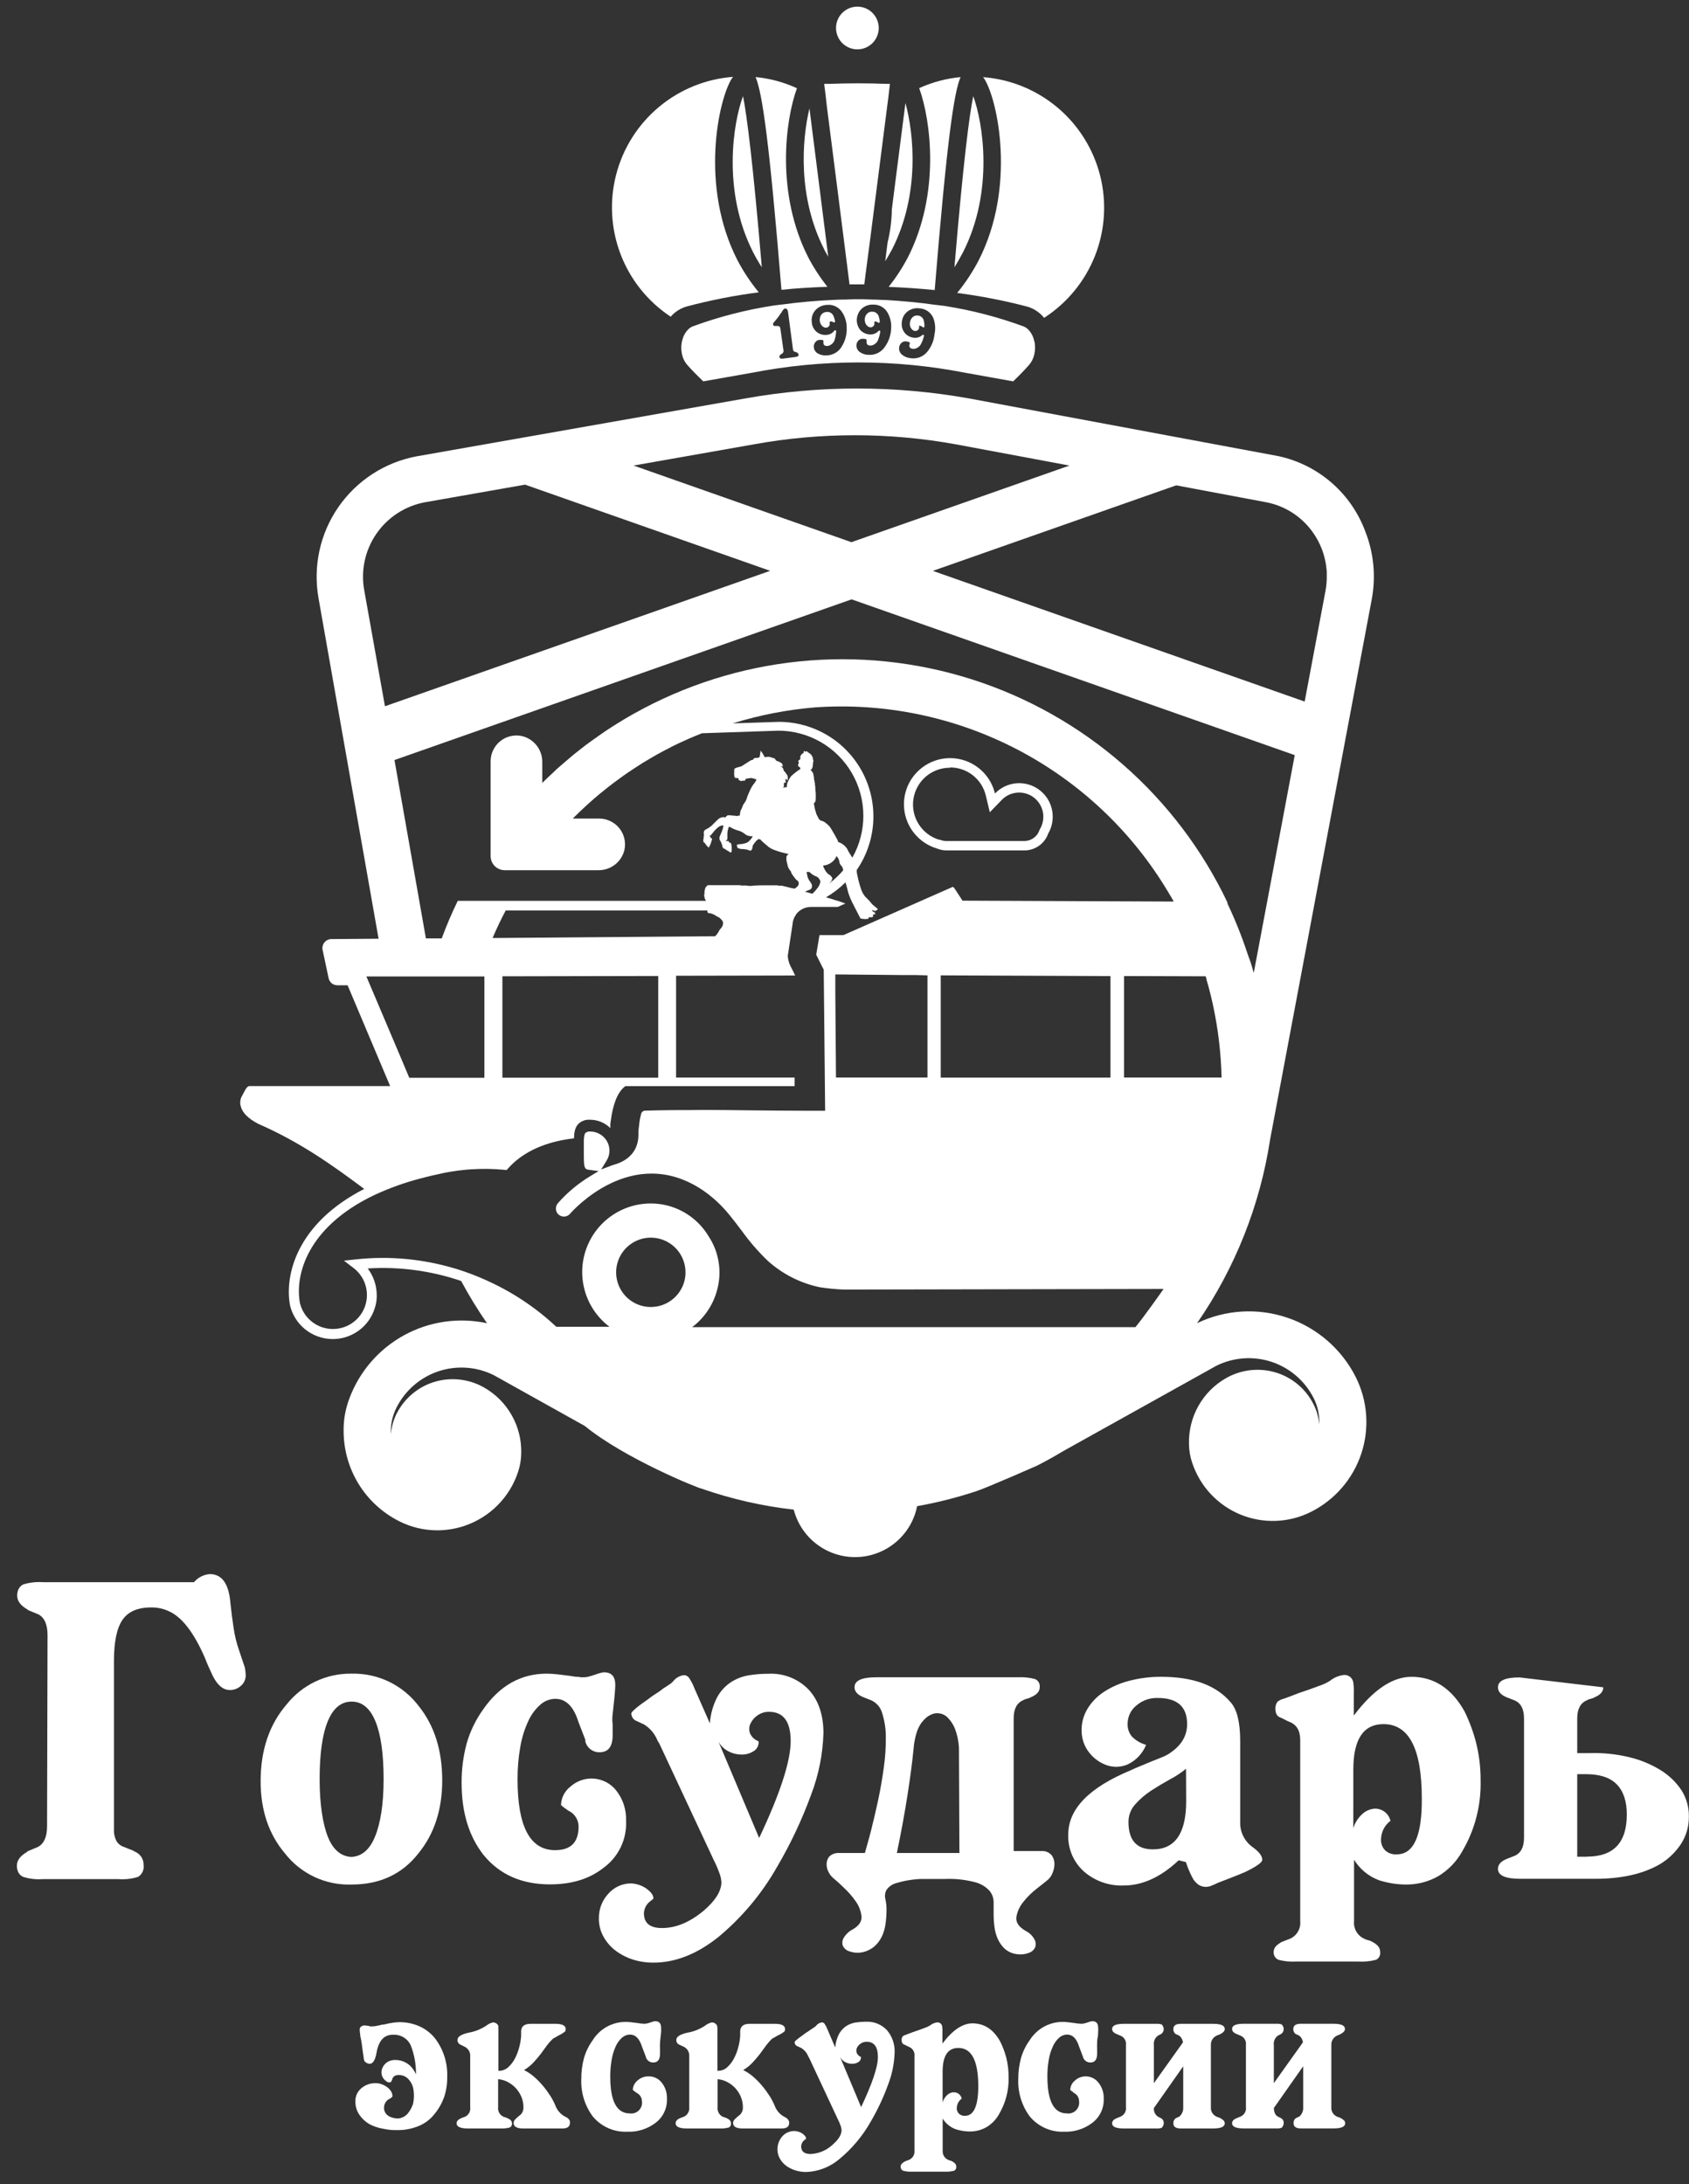 <?xml version="1.0" encoding="UTF-8"?> <svg xmlns="http://www.w3.org/2000/svg" width="75" height="97" viewBox="0 0 75 97" fill="none"><rect x="0" y="0" width="75" height="97" fill="#333333" stroke="none"/><g clip-path="url(#clip0_405_469)"><path d="M10.615 73.286C10.504 72.968 10.423 72.639 10.375 72.305C10.321 71.959 10.275 71.592 10.233 71.204C10.166 70.339 9.86 69.904 9.314 69.904C9.179 69.915 9.048 69.952 8.928 70.014C8.808 70.076 8.701 70.161 8.614 70.264H1.911C1.613 70.243 1.314 70.276 1.029 70.364C0.94 70.41 0.867 70.483 0.821 70.573C0.781 70.664 0.761 70.763 0.763 70.862C0.763 71.104 0.921 71.311 1.242 71.488H1.211L1.711 71.696C1.978 71.842 2.111 72.15 2.111 72.617L2.09 81.1C2.09 81.567 1.957 81.873 1.69 82.019L1.19 82.228H1.229C0.91 82.403 0.75 82.609 0.75 82.853C0.749 82.953 0.769 83.052 0.81 83.142C0.856 83.236 0.934 83.309 1.029 83.351C1.307 83.438 1.599 83.472 1.89 83.451H5.273C5.563 83.472 5.854 83.438 6.131 83.351C6.218 83.297 6.288 83.219 6.331 83.127C6.375 83.034 6.391 82.931 6.377 82.83C6.382 82.689 6.34 82.551 6.256 82.437C6.172 82.324 6.053 82.242 5.917 82.205H5.961L5.71 82.105L5.46 82.005C5.331 81.955 5.224 81.859 5.16 81.736C5.105 81.619 5.071 81.493 5.06 81.365V73.766C5.06 72.914 5.187 72.304 5.439 71.936C5.692 71.567 6.12 71.384 6.721 71.385C6.984 71.382 7.243 71.437 7.482 71.546C8.068 71.797 8.608 72.492 9.101 73.63C9.141 73.737 9.195 73.868 9.262 74.02C9.329 74.172 9.389 74.303 9.441 74.41C9.65 74.837 9.908 75.052 10.202 75.052C10.387 75.057 10.567 74.989 10.702 74.862C10.767 74.806 10.819 74.736 10.855 74.658C10.891 74.58 10.91 74.496 10.911 74.41C10.909 74.289 10.896 74.169 10.871 74.051L10.615 73.286Z" fill="white"></path><path d="M18.578 82.309C19.284 81.445 19.637 80.364 19.637 79.068C19.637 77.734 19.29 76.634 18.595 75.767C18.248 75.307 17.797 74.937 17.279 74.686C16.761 74.436 16.19 74.312 15.615 74.326C15.062 74.317 14.514 74.435 14.015 74.671C13.515 74.907 13.076 75.255 12.732 75.687C11.96 76.581 11.573 77.721 11.573 79.108C11.573 80.39 11.933 81.457 12.653 82.309C13.002 82.757 13.453 83.116 13.967 83.356C14.482 83.597 15.047 83.711 15.615 83.691C16.869 83.691 17.857 83.23 18.578 82.309ZM16.646 81.579C16.411 82.148 16.058 82.442 15.604 82.465C15.142 82.442 14.791 82.148 14.562 81.579C14.333 81.01 14.193 80.121 14.193 79.01C14.193 77.899 14.312 77.034 14.552 76.448C14.791 75.862 15.146 75.567 15.613 75.567C16.079 75.567 16.434 75.86 16.673 76.448C16.913 77.036 17.034 77.888 17.034 79.01C17.034 80.131 16.894 80.985 16.646 81.579Z" fill="white"></path><path d="M27.251 75.687C27.272 75.514 27.288 75.347 27.301 75.187C27.313 75.027 27.322 74.906 27.322 74.827C27.322 74.454 27.155 74.266 26.821 74.266C26.777 74.269 26.733 74.276 26.69 74.287C26.605 74.307 26.521 74.334 26.44 74.366L26.18 74.447C26.076 74.477 25.968 74.491 25.861 74.487C25.799 74.49 25.738 74.483 25.679 74.466H25.579L25.321 74.426L24.76 74.356C24.6 74.337 24.439 74.328 24.279 74.326C23.132 74.326 22.192 74.854 21.459 75.908C21.13 76.364 20.883 76.872 20.727 77.411C20.57 77.988 20.493 78.584 20.498 79.183C20.498 80.49 20.824 81.557 21.477 82.384C22.186 83.251 23.167 83.684 24.42 83.684C25.379 83.684 26.166 83.444 26.78 82.963C27.112 82.727 27.38 82.41 27.559 82.043C27.737 81.676 27.82 81.27 27.801 80.862C27.82 80.374 27.664 79.895 27.361 79.512C27.242 79.362 27.094 79.239 26.926 79.148C26.757 79.058 26.572 79.004 26.382 78.988C26.191 78.972 26 78.995 25.819 79.056C25.638 79.118 25.471 79.215 25.329 79.343C25.203 79.44 25.1 79.564 25.028 79.705C24.956 79.847 24.916 80.003 24.912 80.162C25.003 80.247 25.104 80.322 25.212 80.383H25.171C25.324 80.437 25.456 80.537 25.549 80.67C25.643 80.802 25.692 80.961 25.692 81.123C25.692 81.817 25.344 82.165 24.65 82.165C23.538 82.165 22.982 81.118 22.982 79.024C22.979 78.541 23.019 78.059 23.103 77.584C23.168 77.19 23.286 76.806 23.453 76.444C23.578 76.161 23.762 75.909 23.993 75.704C24.177 75.538 24.415 75.446 24.662 75.444C25.129 75.444 25.471 75.783 25.683 76.463L26.004 77.296H25.983C26.011 77.445 26.09 77.579 26.207 77.675C26.325 77.77 26.472 77.821 26.623 77.817C27.011 77.817 27.205 77.565 27.205 77.057V76.577C27.189 76.455 27.186 76.331 27.195 76.208C27.22 76.031 27.23 75.86 27.251 75.687Z" fill="white"></path><path d="M27.29 86.592C27.522 86.774 27.783 86.915 28.061 87.009C28.371 87.111 28.695 87.162 29.02 87.159C29.982 87.159 30.936 86.785 31.882 86.037C32.938 85.163 33.826 84.103 34.504 82.911C35.108 81.883 35.617 80.802 36.025 79.681C36.355 78.814 36.537 77.898 36.565 76.971C36.565 76.158 36.348 75.515 35.915 75.041C35.685 74.801 35.406 74.613 35.096 74.49C34.787 74.367 34.455 74.313 34.122 74.331C33.828 74.329 33.533 74.353 33.243 74.401C32.965 74.447 32.7 74.549 32.463 74.701C32.209 74.868 32 75.094 31.853 75.36C31.663 75.724 31.551 76.122 31.521 76.531L30.842 74.991C30.78 74.826 30.7 74.667 30.602 74.52C30.578 74.483 30.546 74.452 30.507 74.429C30.469 74.407 30.426 74.394 30.381 74.391C30.194 74.412 30.022 74.505 29.902 74.651C29.854 74.711 29.796 74.761 29.731 74.802C29.645 74.862 29.547 74.924 29.441 74.991C29.351 75.069 29.254 75.138 29.151 75.2C29.022 75.278 28.898 75.365 28.78 75.46C28.553 75.618 28.364 75.754 28.241 75.86C28.118 75.967 28.032 76.046 28.032 76.1C28.036 76.176 28.063 76.25 28.109 76.311C28.156 76.371 28.22 76.416 28.293 76.44L28.593 76.579C28.849 76.735 29.052 76.966 29.172 77.24C29.196 77.305 29.23 77.365 29.272 77.419L31.694 82.603C31.79 82.79 31.873 82.984 31.944 83.182C31.995 83.31 32.025 83.445 32.034 83.582C32.034 83.983 31.767 84.41 31.234 84.864C30.621 85.371 30.007 85.624 29.393 85.623C28.86 85.623 28.593 85.403 28.593 84.964C28.602 84.781 28.681 84.609 28.814 84.483L29.012 84.322V84.289C29.012 84.156 28.899 84.01 28.672 83.849C28.475 83.721 28.247 83.649 28.012 83.641C27.822 83.642 27.634 83.684 27.462 83.763C27.289 83.843 27.136 83.958 27.011 84.101C26.732 84.402 26.583 84.8 26.594 85.21C26.592 85.479 26.657 85.744 26.784 85.981C26.91 86.217 27.082 86.424 27.29 86.592ZM31.821 77.148C31.894 77.388 32.051 77.594 32.263 77.728C32.451 77.845 32.667 77.911 32.889 77.917C33.085 77.929 33.281 77.881 33.449 77.778C33.523 77.737 33.585 77.676 33.627 77.603C33.67 77.529 33.691 77.446 33.689 77.361C33.688 77.346 33.681 77.332 33.67 77.321C33.586 77.291 33.51 77.243 33.446 77.181C33.382 77.119 33.332 77.044 33.299 76.961C33.276 76.891 33.267 76.817 33.272 76.743C33.277 76.669 33.297 76.597 33.33 76.531C33.402 76.385 33.512 76.26 33.649 76.171C33.797 76.07 33.971 76.018 34.15 76.021C34.789 76.021 35.109 76.454 35.11 77.321C35.11 78.215 34.643 79.649 33.71 81.623L31.821 77.148Z" fill="white"></path><path d="M45.698 86.721C45.758 86.7 45.813 86.667 45.859 86.624C45.906 86.581 45.943 86.529 45.969 86.471C45.988 86.412 45.994 86.349 45.987 86.287C45.98 86.225 45.959 86.166 45.927 86.112C45.84 85.957 45.707 85.832 45.548 85.752C45.242 85.577 45.104 85.375 45.131 85.141C45.172 84.891 45.279 84.656 45.442 84.462C45.619 84.237 45.824 84.035 46.052 83.862C46.286 83.68 46.448 83.551 46.542 83.47C46.626 83.392 46.691 83.297 46.732 83.19C46.792 83.06 46.822 82.917 46.822 82.774C46.823 82.638 46.781 82.505 46.703 82.394C46.648 82.331 46.581 82.281 46.505 82.248C46.429 82.215 46.346 82.199 46.263 82.203H45.012V76.308C45.012 75.891 45.154 75.627 45.429 75.508C45.484 75.474 45.545 75.45 45.608 75.437C45.672 75.424 45.734 75.4 45.79 75.366C46.042 75.26 46.169 75.114 46.169 74.927C46.178 74.852 46.163 74.776 46.125 74.711C46.088 74.646 46.03 74.595 45.961 74.566C45.713 74.499 45.456 74.473 45.2 74.487H38.906C38.267 74.487 37.946 74.633 37.945 74.927C37.945 75.114 38.072 75.26 38.324 75.366L38.685 75.508C38.804 75.562 38.91 75.642 38.995 75.742C39.08 75.843 39.141 75.96 39.175 76.087C39.283 76.431 39.337 76.788 39.335 77.148C39.339 77.6 39.309 78.052 39.245 78.499C39.179 78.984 39.095 79.466 38.995 79.939C38.895 80.412 38.787 80.856 38.685 81.269C38.583 81.681 38.476 82.023 38.405 82.29H37.245C37.165 82.286 37.086 82.299 37.011 82.328C36.937 82.357 36.87 82.402 36.815 82.459C36.743 82.554 36.704 82.671 36.705 82.79C36.705 82.913 36.736 83.033 36.794 83.14C36.841 83.235 36.905 83.32 36.984 83.391C37.078 83.47 37.232 83.599 37.445 83.807C37.651 83.995 37.835 84.204 37.995 84.433C38.138 84.63 38.228 84.861 38.255 85.104C38.274 85.331 38.145 85.521 37.866 85.683C37.704 85.765 37.569 85.89 37.474 86.044C37.439 86.096 37.417 86.156 37.408 86.218C37.4 86.281 37.405 86.344 37.424 86.404C37.451 86.463 37.49 86.516 37.538 86.559C37.587 86.602 37.643 86.635 37.705 86.654C37.885 86.718 38.078 86.736 38.266 86.704C38.476 86.665 38.672 86.572 38.835 86.433C38.974 86.307 39.087 86.154 39.166 85.983C39.248 85.803 39.302 85.611 39.325 85.414C39.352 85.212 39.366 85.008 39.366 84.804C39.367 84.649 39.35 84.494 39.316 84.343C39.281 84.209 39.295 84.067 39.356 83.943C39.457 83.791 39.61 83.681 39.785 83.632C40.149 83.521 40.526 83.457 40.907 83.443H41.967C42.422 83.425 42.878 83.475 43.318 83.593C43.558 83.658 43.775 83.789 43.943 83.972C44.06 84.117 44.123 84.297 44.122 84.483V85.022C44.122 85.217 44.136 85.411 44.164 85.604C44.187 85.784 44.238 85.96 44.314 86.125C44.387 86.282 44.489 86.423 44.614 86.542C44.763 86.673 44.947 86.757 45.144 86.781C45.331 86.811 45.522 86.79 45.698 86.721ZM39.825 82.29C40.012 81.395 40.169 80.541 40.296 79.729C40.422 78.916 40.513 78.229 40.567 77.667C40.584 77.43 40.627 77.195 40.696 76.967C40.741 76.81 40.811 76.661 40.904 76.527C40.971 76.435 41.048 76.351 41.134 76.277C41.196 76.224 41.266 76.18 41.342 76.148C41.45 76.092 41.572 76.071 41.692 76.087C41.84 76.104 41.978 76.171 42.082 76.277C42.22 76.418 42.329 76.584 42.403 76.767C42.508 77.042 42.569 77.333 42.582 77.628L42.603 82.29H39.825Z" fill="white"></path><path d="M56.052 82.59C56.052 82.43 55.919 82.25 55.652 82.05C55.464 81.923 55.311 81.75 55.209 81.546C55.107 81.343 55.06 81.117 55.071 80.889V77.328C55.071 76.494 54.932 75.92 54.654 75.606C54.015 74.847 52.987 74.467 51.571 74.466C51.085 74.462 50.601 74.523 50.131 74.647C49.729 74.749 49.347 74.918 49.002 75.147C48.702 75.344 48.453 75.607 48.272 75.916C48.098 76.216 48.014 76.56 48.03 76.906C48.039 77.251 48.162 77.582 48.38 77.849C48.583 78.103 48.854 78.294 49.162 78.399C49.467 78.499 49.799 78.481 50.092 78.349C50.456 78.171 50.741 77.864 50.892 77.488C50.648 77.42 50.427 77.289 50.252 77.107C50.127 76.948 50.062 76.75 50.071 76.548C50.072 76.395 50.106 76.244 50.172 76.105C50.238 75.967 50.334 75.845 50.452 75.748C50.717 75.516 51.061 75.393 51.413 75.406C52.28 75.406 52.714 75.793 52.714 76.567C52.714 77.123 52.42 77.576 51.832 77.928C51.749 77.975 51.661 78.016 51.571 78.049L51.123 78.228L50.623 78.436C50.454 78.503 50.319 78.564 50.206 78.618C48.36 79.385 47.436 80.335 47.436 81.469C47.424 81.776 47.48 82.083 47.599 82.366C47.719 82.65 47.9 82.903 48.128 83.109C48.617 83.536 49.25 83.76 49.898 83.734C50.731 83.734 51.545 83.361 52.338 82.615L52.659 82.694C52.713 82.861 52.776 83.025 52.849 83.184C52.91 83.311 52.959 83.407 52.999 83.474C53.062 83.563 53.139 83.642 53.228 83.705C53.327 83.767 53.443 83.799 53.56 83.795C53.639 83.792 53.716 83.775 53.789 83.745C53.877 83.712 53.972 83.668 54.079 83.616C54.287 83.534 54.495 83.455 54.704 83.374C54.912 83.293 55.106 83.215 55.294 83.134C55.798 82.89 56.052 82.709 56.052 82.59ZM52.672 79.989C52.672 81.417 52.178 82.131 51.19 82.129C50.469 82.129 50.11 81.723 50.11 80.91C50.108 80.621 50.216 80.342 50.41 80.129C50.619 79.894 50.858 79.689 51.121 79.518C51.399 79.339 51.677 79.172 51.955 79.018C52.208 78.887 52.446 78.73 52.666 78.549L52.672 79.989Z" fill="white"></path><path d="M61.774 80.91L61.755 80.869C61.755 80.883 61.755 80.889 61.765 80.889C61.776 80.889 61.774 80.896 61.774 80.91Z" fill="white"></path><path d="M65.035 76.006C64.463 74.981 63.676 74.467 62.676 74.466C61.834 74.466 60.98 75.04 60.115 76.188V75.248C60.124 75.074 60.117 74.899 60.094 74.727C60.088 74.675 60.071 74.626 60.046 74.581C60.02 74.536 59.986 74.496 59.945 74.465C59.904 74.433 59.857 74.41 59.807 74.396C59.757 74.383 59.705 74.38 59.654 74.387C59.434 74.416 59.226 74.507 59.054 74.647C58.897 74.743 58.729 74.82 58.553 74.877C58.287 74.977 57.993 75.085 57.674 75.187C57.405 75.293 57.186 75.377 57.013 75.437C56.912 75.461 56.816 75.505 56.732 75.566C56.667 75.653 56.632 75.758 56.632 75.867C56.632 76.082 56.701 76.215 56.84 76.267C56.911 76.296 56.981 76.33 57.049 76.367C57.116 76.405 57.185 76.438 57.257 76.467C57.575 76.588 57.735 76.855 57.736 77.267V85.312C57.753 85.472 57.72 85.633 57.641 85.772C57.562 85.912 57.442 86.024 57.297 86.092L56.936 86.231C56.837 86.28 56.746 86.344 56.667 86.421C56.631 86.456 56.602 86.498 56.584 86.545C56.565 86.591 56.555 86.642 56.557 86.692C56.553 86.763 56.571 86.834 56.608 86.894C56.645 86.955 56.7 87.003 56.765 87.032C57.019 87.1 57.282 87.126 57.545 87.111H60.327C60.59 87.126 60.853 87.1 61.107 87.032C61.168 87.001 61.218 86.951 61.251 86.89C61.283 86.829 61.295 86.76 61.286 86.692C61.288 86.593 61.253 86.496 61.188 86.421C61.113 86.343 61.025 86.279 60.927 86.231C60.871 86.198 60.81 86.174 60.746 86.16C60.683 86.148 60.622 86.125 60.567 86.092C60.422 86.024 60.301 85.912 60.222 85.772C60.144 85.633 60.11 85.472 60.127 85.312V82.59C60.384 83.009 60.775 83.33 61.236 83.501C61.615 83.622 62.01 83.686 62.407 83.691C62.918 83.7 63.422 83.572 63.866 83.32C64.32 83.046 64.692 82.656 64.946 82.19C65.498 81.242 65.775 80.16 65.746 79.064C65.749 78.515 65.686 77.967 65.556 77.434C65.433 76.941 65.258 76.463 65.035 76.006ZM62.026 82.35C61.934 82.358 61.841 82.346 61.753 82.317C61.665 82.288 61.584 82.241 61.515 82.18C61.403 82.069 61.336 81.92 61.325 81.763C61.316 81.59 61.349 81.418 61.421 81.26C61.494 81.103 61.604 80.967 61.742 80.862C61.706 80.7 61.612 80.556 61.478 80.457C61.344 80.358 61.179 80.31 61.013 80.323C60.827 80.344 60.652 80.421 60.511 80.543C60.316 80.714 60.171 80.936 60.094 81.183V78.588C60.094 77.242 60.54 76.568 61.434 76.567C62.568 76.567 63.135 77.667 63.135 79.868C63.148 81.523 62.779 82.35 62.026 82.35Z" fill="white"></path><path d="M74.66 79.495C74.418 79.134 74.1 78.831 73.729 78.605C73.299 78.342 72.829 78.149 72.338 78.034C71.769 77.897 71.184 77.836 70.598 77.855H70.037V76.315C70.037 75.898 70.179 75.633 70.454 75.514C70.51 75.48 70.57 75.456 70.634 75.444C70.697 75.43 70.758 75.406 70.815 75.373C71.067 75.266 71.194 75.12 71.194 74.933L67.476 74.493C66.835 74.493 66.516 74.64 66.517 74.933C66.517 75.12 66.642 75.266 66.897 75.373L67.257 75.514C67.536 75.633 67.674 75.9 67.674 76.315V81.615C67.674 82.032 67.532 82.296 67.257 82.415L66.897 82.557C66.642 82.663 66.517 82.809 66.517 82.997C66.517 83.291 66.851 83.438 67.518 83.436H70.852C71.999 83.436 72.946 83.223 73.693 82.797C74.08 82.568 74.409 82.252 74.654 81.875C74.881 81.516 74.999 81.1 74.994 80.675C75.002 80.257 74.886 79.847 74.66 79.495ZM70.477 82.457H70.037V78.789H70.419C71.044 78.789 71.504 78.942 71.799 79.249C72.093 79.556 72.24 80.003 72.238 80.589C72.238 81.829 71.651 82.449 70.477 82.451V82.457Z" fill="white"></path><path d="M18.612 89.981C18.329 89.859 18.023 89.798 17.715 89.804C17.621 89.806 17.527 89.814 17.434 89.829C17.315 89.847 17.186 89.873 17.049 89.908C17.008 89.907 16.967 89.912 16.928 89.922L16.819 89.95L16.652 89.981C16.597 89.987 16.541 89.991 16.486 89.991H16.434C16.425 89.992 16.417 89.991 16.41 89.987C16.402 89.983 16.396 89.978 16.392 89.971L16.204 89.95C16.142 89.944 16.08 89.963 16.031 90.002C16.015 90.014 16.002 90.03 15.992 90.048C15.982 90.066 15.976 90.086 15.975 90.106C15.975 90.106 15.975 90.141 15.975 90.194C15.978 90.238 15.983 90.281 15.992 90.325C15.992 90.337 15.992 90.406 16.023 90.533C16.054 90.66 16.065 90.79 16.086 90.936C16.107 91.081 16.125 91.215 16.142 91.336C16.147 91.401 16.16 91.466 16.179 91.529C16.236 91.6 16.319 91.645 16.409 91.654C16.56 91.654 16.664 91.488 16.721 91.154C16.817 90.612 17.067 90.348 17.472 90.362C17.634 90.355 17.794 90.397 17.931 90.483C18.069 90.568 18.177 90.693 18.243 90.842C18.401 91.25 18.478 91.686 18.472 92.124C18.414 91.986 18.331 91.86 18.226 91.752C18.132 91.662 18.021 91.591 17.899 91.544C17.784 91.501 17.661 91.48 17.538 91.481C17.428 91.482 17.319 91.509 17.221 91.561C17.111 91.627 17.025 91.727 16.976 91.846C16.928 91.965 16.928 92.098 16.976 92.217C17.015 92.302 17.076 92.374 17.153 92.426C17.18 92.451 17.214 92.469 17.251 92.475C17.288 92.482 17.326 92.478 17.361 92.463C17.367 92.449 17.374 92.435 17.382 92.421L17.413 92.359C17.419 92.322 17.433 92.286 17.454 92.255C17.476 92.225 17.505 92.199 17.538 92.182C17.617 92.15 17.704 92.14 17.788 92.155C17.907 92.169 18.017 92.22 18.105 92.301C18.219 92.41 18.301 92.55 18.341 92.703C18.394 92.943 18.394 93.192 18.341 93.432C18.291 93.583 18.214 93.725 18.116 93.849C18.019 93.966 17.885 94.045 17.736 94.074C17.571 94.091 17.405 94.056 17.261 93.974C17.193 93.935 17.138 93.878 17.101 93.809C17.064 93.74 17.047 93.662 17.053 93.585C17.055 93.498 17.084 93.415 17.134 93.344C17.184 93.274 17.253 93.22 17.334 93.189L17.324 93.199C17.392 93.143 17.428 93.107 17.428 93.095C17.428 93.013 17.404 92.933 17.359 92.865C17.312 92.794 17.252 92.731 17.182 92.682C17.108 92.629 17.028 92.587 16.942 92.557C16.864 92.528 16.782 92.512 16.698 92.511C16.458 92.502 16.224 92.584 16.042 92.74C15.958 92.81 15.892 92.898 15.846 92.997C15.801 93.097 15.779 93.205 15.781 93.314C15.776 93.525 15.835 93.732 15.952 93.908C16.066 94.077 16.215 94.219 16.39 94.324C16.582 94.428 16.791 94.499 17.007 94.535C17.217 94.582 17.433 94.603 17.649 94.597C17.968 94.6 18.284 94.539 18.58 94.42C18.864 94.306 19.112 94.118 19.299 93.876C19.479 93.658 19.619 93.412 19.716 93.147C19.815 92.855 19.863 92.548 19.858 92.24C19.883 91.621 19.691 91.013 19.316 90.521C19.128 90.287 18.887 90.101 18.612 89.981Z" fill="white"></path><path d="M25.083 93.993C24.891 93.889 24.743 93.718 24.666 93.514C24.603 93.361 24.526 93.215 24.437 93.076C24.337 92.92 24.227 92.77 24.108 92.628C23.987 92.483 23.855 92.349 23.712 92.225C23.577 92.109 23.429 92.01 23.27 91.93C23.424 91.838 23.564 91.726 23.687 91.596C23.802 91.471 23.908 91.346 24.006 91.221C24.039 91.171 24.074 91.125 24.11 91.079C24.145 91.033 24.174 90.992 24.204 90.95C24.308 90.799 24.426 90.66 24.558 90.533L24.673 90.471L24.798 90.398C24.867 90.367 24.933 90.33 24.996 90.287C25.05 90.25 25.085 90.223 25.1 90.21C25.111 90.18 25.118 90.148 25.121 90.116C25.121 89.956 24.971 89.877 24.673 89.877H23.558C23.294 89.877 23.155 89.981 23.141 90.189C23.141 90.223 23.141 90.262 23.141 90.304C23.139 90.342 23.139 90.38 23.141 90.418C23.129 90.58 23.103 90.741 23.061 90.898C23.017 91.075 22.953 91.246 22.87 91.409C22.792 91.56 22.688 91.695 22.561 91.809C22.503 91.862 22.435 91.902 22.361 91.928C22.287 91.955 22.208 91.966 22.13 91.961V90.064C22.125 90.033 22.125 90.001 22.13 89.97C22.113 89.925 22.081 89.886 22.04 89.86C21.996 89.83 21.944 89.814 21.89 89.814C21.775 89.841 21.668 89.895 21.578 89.97C21.34 90.122 21.074 90.225 20.796 90.273C20.475 90.348 20.317 90.452 20.317 90.585C20.312 90.627 20.321 90.67 20.341 90.707C20.362 90.745 20.393 90.775 20.431 90.794L20.64 90.898C20.716 90.936 20.78 90.996 20.823 91.07C20.865 91.144 20.885 91.229 20.879 91.315V93.576C20.892 93.659 20.878 93.743 20.841 93.818C20.804 93.892 20.744 93.954 20.671 93.993L20.483 94.066C20.35 94.12 20.275 94.197 20.275 94.295C20.275 94.447 20.442 94.524 20.775 94.524H22.234C22.367 94.531 22.501 94.517 22.63 94.483C22.665 94.467 22.694 94.44 22.713 94.406C22.732 94.372 22.739 94.333 22.734 94.295C22.734 94.197 22.668 94.12 22.526 94.066C22.497 94.048 22.465 94.035 22.432 94.028C22.399 94.021 22.368 94.009 22.338 93.993C22.263 93.955 22.201 93.894 22.162 93.82C22.123 93.745 22.108 93.66 22.119 93.576V92.336C22.277 92.348 22.43 92.395 22.567 92.472C22.703 92.545 22.824 92.641 22.926 92.757C23.026 92.871 23.105 93.002 23.162 93.143C23.215 93.281 23.244 93.428 23.245 93.576C23.248 93.635 23.239 93.694 23.22 93.749C23.2 93.805 23.17 93.856 23.13 93.899L23.103 93.92C23.093 93.925 23.085 93.932 23.078 93.941C23.012 93.992 22.949 94.047 22.891 94.108C22.866 94.128 22.846 94.154 22.832 94.182C22.817 94.211 22.809 94.242 22.807 94.274C22.807 94.441 22.945 94.524 23.224 94.524H24.985C25.194 94.524 25.308 94.441 25.308 94.274C25.323 94.156 25.242 94.062 25.083 93.993Z" fill="white"></path><path d="M28.793 92.209C28.613 92.208 28.44 92.275 28.307 92.396C28.245 92.447 28.194 92.51 28.158 92.582C28.122 92.654 28.102 92.733 28.099 92.813C28.147 92.856 28.2 92.895 28.255 92.928H28.235C28.313 92.957 28.381 93.01 28.43 93.079C28.478 93.147 28.504 93.229 28.505 93.314C28.516 93.387 28.509 93.462 28.485 93.533C28.462 93.603 28.422 93.667 28.37 93.72C28.317 93.772 28.253 93.812 28.183 93.835C28.112 93.859 28.037 93.866 27.963 93.855C27.386 93.855 27.097 93.31 27.099 92.219C27.097 91.968 27.118 91.717 27.161 91.469C27.195 91.264 27.256 91.064 27.342 90.875C27.407 90.728 27.503 90.596 27.624 90.489C27.721 90.404 27.845 90.356 27.974 90.354C28.216 90.354 28.393 90.531 28.505 90.885L28.672 91.323C28.686 91.4 28.728 91.47 28.789 91.52C28.85 91.57 28.927 91.596 29.006 91.594C29.214 91.594 29.308 91.461 29.308 91.198V90.958C29.301 90.894 29.301 90.829 29.308 90.764C29.308 90.679 29.318 90.589 29.329 90.5C29.339 90.41 29.348 90.323 29.356 90.239C29.364 90.156 29.356 90.093 29.356 90.052C29.356 89.856 29.268 89.76 29.095 89.76C29.072 89.76 29.049 89.764 29.026 89.77C28.982 89.781 28.939 89.795 28.897 89.812L28.762 89.854C28.707 89.868 28.651 89.876 28.595 89.874C28.564 89.875 28.532 89.872 28.501 89.864H28.449L28.314 89.843L28.022 89.806C27.939 89.796 27.855 89.791 27.772 89.791C27.479 89.793 27.191 89.869 26.935 90.013C26.68 90.157 26.466 90.364 26.313 90.614C26.14 90.852 26.011 91.118 25.931 91.4C25.85 91.701 25.81 92.012 25.813 92.323C25.786 92.921 25.966 93.51 26.323 93.991C26.509 94.215 26.744 94.392 27.009 94.51C27.275 94.628 27.565 94.682 27.855 94.668C28.296 94.687 28.73 94.554 29.085 94.293C29.258 94.169 29.397 94.004 29.489 93.813C29.582 93.622 29.626 93.411 29.616 93.199C29.626 92.944 29.545 92.695 29.387 92.494C29.318 92.403 29.228 92.329 29.125 92.279C29.021 92.23 28.908 92.206 28.793 92.209Z" fill="white"></path><path d="M35.044 94.274C35.044 94.156 34.964 94.066 34.804 93.993C34.617 93.886 34.474 93.716 34.4 93.514C34.336 93.361 34.26 93.215 34.17 93.076C34.07 92.92 33.96 92.77 33.841 92.628C33.72 92.483 33.588 92.349 33.445 92.225C33.31 92.109 33.162 92.01 33.003 91.93C33.157 91.838 33.297 91.726 33.42 91.596C33.535 91.471 33.642 91.346 33.739 91.221C33.772 91.171 33.808 91.125 33.843 91.079C33.879 91.033 33.908 90.992 33.937 90.95C34.04 90.8 34.158 90.66 34.289 90.533L34.406 90.471L34.529 90.398C34.602 90.367 34.671 90.33 34.737 90.287C34.791 90.25 34.827 90.223 34.841 90.21C34.852 90.18 34.859 90.148 34.862 90.116C34.862 89.956 34.712 89.877 34.414 89.877H33.285C33.02 89.877 32.884 89.981 32.868 90.189C32.87 90.228 32.87 90.266 32.868 90.304C32.866 90.342 32.866 90.38 32.868 90.418C32.856 90.58 32.83 90.741 32.788 90.898C32.745 91.075 32.679 91.247 32.595 91.409C32.518 91.559 32.414 91.695 32.288 91.809C32.23 91.861 32.162 91.902 32.088 91.928C32.014 91.954 31.935 91.965 31.857 91.961V90.064C31.849 90.034 31.846 90.002 31.846 89.97C31.829 89.925 31.798 89.886 31.757 89.86C31.712 89.829 31.659 89.813 31.605 89.814C31.49 89.842 31.383 89.895 31.292 89.97C31.055 90.123 30.789 90.226 30.51 90.273C30.192 90.348 30.033 90.452 30.033 90.585C30.029 90.627 30.037 90.67 30.057 90.707C30.077 90.744 30.108 90.775 30.146 90.794L30.367 90.898C30.443 90.936 30.507 90.996 30.55 91.07C30.592 91.144 30.612 91.229 30.606 91.315V93.576C30.616 93.66 30.6 93.744 30.561 93.818C30.522 93.893 30.462 93.954 30.387 93.993L30.198 94.066C30.067 94.12 30.002 94.197 30.002 94.295C30.002 94.447 30.166 94.524 30.502 94.524H31.961C32.094 94.531 32.227 94.517 32.355 94.483C32.39 94.467 32.419 94.44 32.438 94.406C32.457 94.373 32.464 94.334 32.459 94.295C32.459 94.197 32.395 94.12 32.263 94.066C32.234 94.048 32.203 94.035 32.169 94.028C32.136 94.021 32.104 94.009 32.074 93.993C32.001 93.952 31.943 93.891 31.906 93.816C31.869 93.742 31.855 93.658 31.865 93.576V92.336C32.022 92.348 32.174 92.394 32.311 92.472C32.448 92.544 32.57 92.641 32.672 92.757C32.772 92.871 32.851 93.002 32.907 93.143C32.961 93.281 32.988 93.428 32.989 93.576C32.992 93.635 32.984 93.694 32.965 93.749C32.945 93.804 32.915 93.855 32.876 93.899L32.849 93.92C32.839 93.925 32.831 93.932 32.824 93.941C32.757 93.992 32.695 94.047 32.636 94.108C32.612 94.128 32.592 94.154 32.577 94.182C32.562 94.211 32.553 94.242 32.551 94.274C32.551 94.441 32.691 94.524 32.968 94.524H34.723C34.931 94.524 35.044 94.441 35.044 94.274Z" fill="white"></path><path d="M38.451 89.783C38.298 89.783 38.146 89.795 37.995 89.818C37.847 89.841 37.705 89.895 37.578 89.975C37.447 90.063 37.339 90.181 37.261 90.319C37.163 90.508 37.104 90.716 37.088 90.929L36.744 90.125C36.712 90.038 36.669 89.956 36.617 89.879C36.605 89.859 36.588 89.843 36.568 89.832C36.548 89.82 36.526 89.813 36.502 89.812C36.405 89.823 36.315 89.871 36.252 89.948C36.228 89.979 36.199 90.005 36.165 90.025L36.015 90.125C35.966 90.162 35.915 90.197 35.863 90.229C35.795 90.269 35.73 90.314 35.669 90.364C35.552 90.448 35.46 90.516 35.39 90.573C35.319 90.629 35.285 90.669 35.285 90.698C35.287 90.737 35.3 90.776 35.324 90.807C35.348 90.839 35.381 90.863 35.419 90.875L35.575 90.948C35.709 91.028 35.815 91.148 35.877 91.292C35.891 91.325 35.908 91.357 35.929 91.386L37.19 94.085C37.241 94.182 37.285 94.283 37.322 94.387C37.348 94.454 37.364 94.524 37.37 94.595C37.37 94.804 37.23 95.025 36.953 95.262C36.689 95.503 36.349 95.643 35.992 95.658C35.715 95.658 35.575 95.544 35.575 95.314C35.581 95.22 35.621 95.13 35.69 95.064L35.794 94.981V94.971C35.794 94.9 35.736 94.825 35.617 94.741C35.514 94.675 35.395 94.639 35.273 94.637C35.173 94.635 35.073 94.656 34.982 94.696C34.89 94.736 34.808 94.796 34.741 94.87C34.624 95.002 34.55 95.167 34.529 95.342C34.508 95.517 34.541 95.694 34.623 95.85C34.69 95.974 34.783 96.082 34.894 96.169C35.014 96.26 35.15 96.331 35.294 96.377C35.455 96.431 35.624 96.458 35.794 96.457C36.343 96.438 36.869 96.232 37.284 95.873C37.833 95.418 38.296 94.867 38.649 94.247C38.964 93.711 39.23 93.148 39.441 92.563C39.612 92.117 39.708 91.645 39.725 91.167C39.745 90.8 39.624 90.44 39.387 90.16C39.268 90.033 39.122 89.934 38.961 89.869C38.799 89.804 38.625 89.774 38.451 89.783ZM38.243 93.587L37.263 91.252C37.302 91.377 37.383 91.484 37.492 91.555C37.59 91.615 37.701 91.649 37.816 91.652C37.919 91.658 38.021 91.633 38.109 91.579C38.147 91.559 38.177 91.528 38.199 91.492C38.221 91.455 38.232 91.413 38.232 91.371C38.234 91.368 38.235 91.364 38.235 91.361C38.235 91.357 38.234 91.353 38.232 91.35C38.189 91.334 38.15 91.308 38.117 91.276C38.084 91.244 38.058 91.205 38.041 91.163C38.016 91.089 38.021 91.008 38.055 90.938C38.094 90.861 38.152 90.796 38.224 90.75C38.301 90.698 38.392 90.671 38.485 90.673C38.816 90.673 38.983 90.898 38.983 91.35C38.983 91.802 38.72 92.557 38.232 93.587H38.243Z" fill="white"></path><path d="M44.412 90.658C44.113 90.123 43.703 89.856 43.182 89.856C42.745 89.856 42.3 90.154 41.849 90.752V90.262C41.855 90.172 41.851 90.081 41.838 89.991C41.83 89.938 41.802 89.889 41.759 89.856C41.717 89.823 41.663 89.808 41.609 89.814C41.494 89.829 41.386 89.876 41.296 89.95C41.215 89.999 41.127 90.039 41.036 90.068C40.898 90.121 40.744 90.175 40.577 90.231C40.41 90.287 40.325 90.329 40.233 90.36C40.18 90.373 40.131 90.396 40.087 90.429C40.054 90.474 40.036 90.529 40.035 90.585C40.035 90.696 40.071 90.764 40.139 90.794C40.178 90.808 40.215 90.825 40.25 90.846C40.288 90.867 40.325 90.883 40.358 90.898C40.441 90.929 40.51 90.987 40.555 91.063C40.601 91.139 40.619 91.227 40.608 91.315V95.504C40.617 95.587 40.6 95.671 40.559 95.744C40.518 95.817 40.455 95.875 40.379 95.91L40.192 95.983C40.14 96.008 40.093 96.041 40.052 96.081C40.033 96.1 40.018 96.122 40.008 96.146C39.998 96.17 39.993 96.197 39.994 96.223C39.991 96.26 40 96.296 40.019 96.328C40.037 96.359 40.065 96.384 40.098 96.4C40.234 96.436 40.374 96.45 40.515 96.442H41.963C42.1 96.449 42.237 96.435 42.37 96.4C42.401 96.384 42.428 96.358 42.444 96.326C42.461 96.295 42.468 96.259 42.463 96.223C42.464 96.171 42.446 96.12 42.411 96.081C42.373 96.04 42.327 96.007 42.276 95.983C42.247 95.965 42.215 95.953 42.182 95.946C42.149 95.939 42.118 95.927 42.088 95.91C42.014 95.873 41.952 95.815 41.911 95.742C41.87 95.67 41.852 95.587 41.859 95.504V94.085C41.993 94.303 42.197 94.47 42.438 94.558C42.635 94.622 42.84 94.656 43.047 94.658C43.313 94.663 43.576 94.596 43.808 94.464C44.044 94.322 44.239 94.119 44.37 93.876C44.658 93.384 44.802 92.821 44.787 92.251C44.789 91.964 44.757 91.679 44.689 91.4C44.623 91.144 44.531 90.895 44.412 90.658ZM42.851 93.962C42.803 93.965 42.755 93.96 42.709 93.944C42.664 93.929 42.622 93.904 42.586 93.872C42.53 93.816 42.494 93.743 42.486 93.664C42.481 93.576 42.498 93.488 42.534 93.407C42.572 93.324 42.631 93.252 42.705 93.199C42.687 93.114 42.639 93.038 42.569 92.986C42.499 92.934 42.413 92.91 42.326 92.918C42.229 92.927 42.138 92.967 42.065 93.032C41.967 93.122 41.895 93.237 41.857 93.366V92C41.857 91.297 42.09 90.947 42.555 90.948C43.147 90.948 43.442 91.521 43.441 92.667C43.435 93.53 43.239 93.962 42.851 93.962Z" fill="white"></path><path d="M42.714 93.212L42.703 93.191V93.201C42.703 93.201 42.714 93.203 42.714 93.212Z" fill="white"></path><path d="M48.216 92.209C48.037 92.208 47.864 92.275 47.732 92.396C47.669 92.447 47.618 92.51 47.582 92.582C47.546 92.654 47.526 92.733 47.524 92.813C47.572 92.856 47.624 92.895 47.68 92.928H47.645C47.724 92.956 47.794 93.008 47.842 93.077C47.891 93.146 47.916 93.229 47.916 93.314C47.926 93.387 47.919 93.462 47.896 93.533C47.872 93.603 47.833 93.667 47.78 93.72C47.727 93.772 47.663 93.812 47.593 93.835C47.522 93.859 47.447 93.866 47.374 93.855C46.798 93.855 46.509 93.309 46.509 92.219C46.507 91.968 46.528 91.717 46.571 91.469C46.605 91.263 46.667 91.064 46.755 90.875C46.819 90.728 46.916 90.596 47.036 90.489C47.132 90.404 47.256 90.355 47.384 90.354C47.629 90.354 47.806 90.531 47.916 90.885L48.082 91.323C48.097 91.4 48.139 91.47 48.2 91.519C48.261 91.569 48.337 91.595 48.416 91.594C48.624 91.594 48.718 91.461 48.718 91.198V90.958C48.712 90.894 48.712 90.829 48.718 90.764C48.718 90.679 48.718 90.589 48.739 90.5C48.76 90.41 48.758 90.323 48.764 90.239C48.77 90.156 48.764 90.093 48.764 90.052C48.764 89.856 48.678 89.76 48.503 89.76C48.481 89.761 48.458 89.764 48.437 89.77C48.392 89.781 48.348 89.795 48.305 89.812L48.17 89.854C48.116 89.869 48.059 89.876 48.003 89.874C47.972 89.875 47.94 89.872 47.909 89.864H47.853L47.718 89.843L47.426 89.806C47.343 89.796 47.259 89.791 47.176 89.791C46.883 89.793 46.595 89.87 46.34 90.014C46.085 90.158 45.87 90.365 45.717 90.614C45.546 90.852 45.417 91.118 45.337 91.4C45.255 91.701 45.214 92.012 45.217 92.323C45.191 92.921 45.371 93.51 45.727 93.991C45.913 94.215 46.148 94.392 46.413 94.51C46.679 94.628 46.969 94.682 47.259 94.668C47.696 94.685 48.126 94.552 48.478 94.293C48.651 94.169 48.79 94.004 48.883 93.813C48.976 93.622 49.019 93.411 49.01 93.199C49.021 92.944 48.939 92.694 48.781 92.494C48.715 92.407 48.63 92.335 48.532 92.286C48.434 92.236 48.326 92.21 48.216 92.209Z" fill="white"></path><path d="M54.01 90.408C54.037 90.391 54.068 90.378 54.099 90.371C54.13 90.363 54.16 90.351 54.187 90.335C54.24 90.31 54.288 90.276 54.329 90.235C54.346 90.219 54.361 90.198 54.37 90.176C54.38 90.154 54.385 90.13 54.385 90.106C54.385 89.952 54.216 89.877 53.874 89.877H52.426C52.218 89.877 52.103 89.952 52.103 90.106C52.099 90.153 52.109 90.201 52.132 90.243C52.154 90.286 52.187 90.321 52.228 90.346L52.218 90.335L52.374 90.408C52.46 90.483 52.516 90.587 52.53 90.7L51.238 92.513V90.825C51.226 90.743 51.238 90.66 51.271 90.585C51.304 90.509 51.358 90.445 51.425 90.398L51.55 90.335C51.605 90.302 51.646 90.249 51.664 90.188C51.683 90.126 51.678 90.06 51.651 90.002C51.634 89.969 51.614 89.938 51.592 89.908C51.515 89.882 51.434 89.871 51.352 89.877H49.894C49.554 89.877 49.383 89.952 49.383 90.106C49.383 90.204 49.454 90.279 49.591 90.335L49.769 90.408C49.847 90.443 49.911 90.503 49.953 90.578C49.994 90.653 50.01 90.74 49.998 90.825V93.576C50.01 93.661 49.994 93.747 49.952 93.823C49.911 93.898 49.846 93.957 49.769 93.993L49.591 94.066C49.454 94.12 49.383 94.197 49.383 94.295C49.383 94.447 49.554 94.524 49.894 94.524H51.352C51.434 94.53 51.515 94.519 51.592 94.493C51.613 94.463 51.633 94.432 51.651 94.399C51.666 94.367 51.675 94.331 51.676 94.295C51.68 94.249 51.671 94.202 51.648 94.161C51.626 94.12 51.592 94.087 51.55 94.066L51.425 94.003C51.362 93.962 51.311 93.904 51.278 93.837C51.245 93.769 51.231 93.693 51.238 93.618L52.541 91.763V93.576C52.547 93.654 52.535 93.732 52.506 93.804C52.477 93.876 52.432 93.941 52.374 93.993L52.218 94.066L52.228 94.055C52.188 94.081 52.155 94.116 52.133 94.158C52.111 94.201 52.101 94.248 52.103 94.295C52.103 94.447 52.211 94.524 52.426 94.524H53.874C54.216 94.524 54.385 94.447 54.385 94.295C54.385 94.271 54.38 94.246 54.37 94.224C54.361 94.201 54.346 94.181 54.329 94.164C54.287 94.124 54.239 94.091 54.187 94.066C54.16 94.049 54.131 94.036 54.099 94.028C54.068 94.021 54.038 94.009 54.01 93.993C53.932 93.957 53.867 93.897 53.824 93.823C53.781 93.748 53.762 93.662 53.77 93.576V90.825C53.765 90.74 53.784 90.654 53.827 90.58C53.87 90.506 53.933 90.446 54.01 90.408Z" fill="white"></path><path d="M59.356 90.408C59.383 90.391 59.414 90.378 59.446 90.371C59.473 90.361 59.5 90.349 59.525 90.333C59.577 90.308 59.625 90.274 59.666 90.233C59.684 90.216 59.698 90.196 59.708 90.174C59.718 90.152 59.723 90.128 59.723 90.104C59.723 89.95 59.554 89.874 59.212 89.874H57.753C57.545 89.874 57.43 89.95 57.43 90.104C57.427 90.151 57.437 90.199 57.459 90.241C57.481 90.284 57.514 90.319 57.555 90.344L57.545 90.333L57.701 90.406C57.788 90.481 57.843 90.585 57.857 90.698L56.565 92.511V90.823C56.554 90.741 56.565 90.658 56.598 90.583C56.631 90.507 56.685 90.442 56.753 90.396L56.878 90.333C56.933 90.3 56.973 90.247 56.992 90.186C57.01 90.124 57.005 90.058 56.978 90C56.961 89.967 56.941 89.935 56.919 89.906C56.843 89.879 56.761 89.869 56.68 89.874H55.221C54.881 89.874 54.71 89.95 54.71 90.104C54.71 90.202 54.781 90.277 54.919 90.333L55.096 90.406C55.174 90.441 55.239 90.501 55.28 90.576C55.321 90.651 55.337 90.738 55.325 90.823V93.574C55.337 93.659 55.321 93.745 55.279 93.82C55.238 93.896 55.174 93.955 55.096 93.991L54.919 94.064C54.781 94.118 54.71 94.195 54.71 94.293C54.71 94.445 54.881 94.522 55.221 94.522H56.68C56.761 94.528 56.843 94.517 56.919 94.491C56.941 94.461 56.96 94.43 56.978 94.397C56.994 94.365 57.002 94.329 57.003 94.293C57.008 94.247 56.998 94.2 56.976 94.159C56.953 94.118 56.919 94.085 56.878 94.064L56.753 94.001C56.634 93.945 56.574 93.816 56.565 93.616L57.868 91.761V93.574C57.874 93.652 57.862 93.73 57.834 93.802C57.805 93.874 57.759 93.939 57.701 93.991L57.545 94.064L57.555 94.053C57.517 94.08 57.486 94.116 57.466 94.158C57.446 94.2 57.437 94.247 57.441 94.293C57.441 94.445 57.549 94.522 57.764 94.522H59.222C59.564 94.522 59.733 94.445 59.733 94.293C59.733 94.269 59.728 94.244 59.718 94.222C59.709 94.199 59.695 94.179 59.677 94.162C59.635 94.122 59.587 94.089 59.535 94.064C59.508 94.047 59.479 94.034 59.448 94.026C59.416 94.019 59.386 94.007 59.358 93.991C59.28 93.955 59.215 93.895 59.172 93.82C59.129 93.746 59.11 93.66 59.118 93.574V90.823C59.113 90.738 59.133 90.653 59.175 90.58C59.217 90.506 59.28 90.446 59.356 90.408Z" fill="white"></path><path d="M40.319 11.421C40.075 11.887 39.788 12.329 39.46 12.74C40.155 12.768 40.836 12.815 41.505 12.882C42.047 6.281 42.353 4.128 42.653 3.424C42.018 3.484 41.398 3.649 40.817 3.913C41.342 5.364 41.753 8.599 40.319 11.421Z" fill="white"></path><path d="M43.464 11.55C43.195 12.068 42.873 12.557 42.503 13.009C43.55 13.146 44.587 13.348 45.608 13.615C45.906 13.699 46.17 13.874 46.363 14.116C47.387 13.456 48.178 12.491 48.625 11.357C49.071 10.223 49.15 8.978 48.851 7.797C48.551 6.616 47.889 5.558 46.956 4.774C46.024 3.99 44.868 3.518 43.654 3.426C43.674 3.455 43.695 3.478 43.714 3.509C44.31 4.464 45.121 8.292 43.464 11.55Z" fill="white"></path><path d="M39.308 11.602C39.416 11.427 39.516 11.25 39.616 11.066C40.856 8.626 40.581 5.937 40.206 4.572L39.602 9.297C39.595 9.796 39.532 10.292 39.412 10.777L39.308 11.602Z" fill="white"></path><path d="M42.764 11.2C44.152 8.465 43.641 5.416 43.216 4.27C43.036 5.152 42.77 7.248 42.382 11.869C42.518 11.652 42.643 11.427 42.764 11.2Z" fill="white"></path><path d="M36.742 12.736C36.416 12.325 36.129 11.885 35.886 11.421C34.454 8.599 34.862 5.364 35.388 3.918C34.807 3.651 34.187 3.483 33.551 3.422C33.851 4.124 34.16 6.277 34.7 12.871C35.365 12.8 36.048 12.761 36.742 12.736Z" fill="white"></path><path d="M29.779 14.068C29.97 13.845 30.224 13.685 30.506 13.607C31.554 13.33 32.618 13.121 33.693 12.982C33.328 12.538 33.009 12.059 32.743 11.55C31.075 8.288 31.89 4.464 32.49 3.496C32.511 3.465 32.532 3.442 32.553 3.413C31.344 3.504 30.194 3.971 29.263 4.748C28.332 5.525 27.667 6.574 27.362 7.747C27.056 8.921 27.125 10.16 27.558 11.293C27.991 12.425 28.768 13.394 29.779 14.063V14.068Z" fill="white"></path><path d="M36.778 11.398L35.944 4.812C35.604 6.233 35.423 8.759 36.594 11.064C36.644 11.179 36.715 11.287 36.778 11.398Z" fill="white"></path><path d="M33.441 11.2C33.558 11.43 33.687 11.653 33.828 11.869C33.437 7.248 33.168 5.152 32.995 4.27C32.563 5.416 32.053 8.465 33.441 11.2Z" fill="white"></path><path d="M38.072 2.192C38.26 2.192 38.443 2.136 38.599 2.032C38.755 1.928 38.876 1.78 38.948 1.606C39.02 1.433 39.039 1.242 39.002 1.058C38.965 0.875 38.875 0.706 38.742 0.573C38.61 0.44 38.441 0.35 38.257 0.313C38.073 0.277 37.882 0.296 37.709 0.367C37.536 0.439 37.388 0.561 37.283 0.717C37.179 0.873 37.124 1.056 37.124 1.243C37.124 1.495 37.224 1.736 37.401 1.914C37.579 2.092 37.82 2.192 38.072 2.192Z" fill="white"></path><path d="M36.719 4.743L37.003 6.965L37.126 7.932L37.641 11.983L37.72 12.609V12.63H38.378L38.395 12.505L38.43 12.225L38.639 10.633L38.82 9.22L39.016 7.69L39.133 6.777L39.381 4.837L39.454 4.27L39.516 3.734V3.724H39.362C38.528 3.692 37.663 3.692 36.826 3.724H36.657H36.598L36.657 4.193L36.719 4.743Z" fill="white"></path><path d="M36.699 13.855C36.656 13.856 36.613 13.866 36.575 13.886C36.536 13.905 36.502 13.932 36.475 13.966C36.436 14.021 36.411 14.086 36.403 14.154C36.394 14.222 36.403 14.291 36.428 14.355C36.457 14.429 36.511 14.491 36.58 14.53C36.611 14.546 36.646 14.554 36.682 14.553C36.726 14.55 36.768 14.531 36.798 14.499C36.814 14.484 36.826 14.467 36.834 14.447C36.842 14.427 36.846 14.406 36.844 14.384C36.846 14.375 36.846 14.366 36.844 14.357C36.842 14.344 36.842 14.331 36.844 14.318V14.293C36.844 14.293 36.857 14.276 36.884 14.274C36.937 14.274 36.989 14.292 37.03 14.326L37.084 14.295C37.071 14.203 37.046 14.113 37.009 14.028C36.984 13.969 36.94 13.919 36.884 13.888C36.827 13.856 36.762 13.845 36.699 13.855Z" fill="white"></path><path d="M45.698 14.676C45.632 14.596 45.547 14.534 45.45 14.495C44.314 14.078 43.14 13.774 41.944 13.586C41.794 13.563 41.636 13.553 41.486 13.532C40.792 13.432 40.079 13.369 39.35 13.323C39.187 13.323 39.022 13.309 38.858 13.305H38.764C38.624 13.305 38.487 13.29 38.347 13.288H38.228H38.105H38.078C38.036 13.288 37.997 13.288 37.955 13.288C37.813 13.288 37.678 13.301 37.538 13.303H37.44C37.276 13.303 37.115 13.315 36.953 13.321C36.223 13.357 35.508 13.417 34.814 13.513C34.66 13.534 34.502 13.546 34.35 13.569C33.126 13.758 31.925 14.067 30.763 14.493C30.684 14.525 30.613 14.574 30.554 14.634C30.434 14.757 30.348 14.91 30.306 15.076C30.291 15.123 30.279 15.171 30.271 15.22C30.246 15.366 30.246 15.514 30.271 15.66C30.299 15.858 30.382 16.044 30.51 16.198C30.74 16.456 30.982 16.7 31.227 16.936L33.401 16.552C36.522 15.944 39.73 15.944 42.851 16.552L44.989 16.936C45.231 16.704 45.471 16.462 45.696 16.206C45.812 16.072 45.891 15.911 45.927 15.737C45.966 15.57 45.972 15.398 45.946 15.229C45.946 15.197 45.929 15.168 45.923 15.139C45.89 14.967 45.812 14.808 45.698 14.676ZM35.431 15.822C35.389 15.842 35.344 15.853 35.298 15.856L34.802 15.922C34.756 15.931 34.708 15.931 34.662 15.922C34.648 15.917 34.635 15.907 34.626 15.894C34.616 15.881 34.611 15.865 34.61 15.85C34.609 15.828 34.614 15.807 34.624 15.788C34.634 15.769 34.65 15.754 34.668 15.743L34.7 15.722L34.731 15.704C34.756 15.686 34.775 15.661 34.785 15.631C34.795 15.602 34.796 15.571 34.787 15.541L34.652 14.589C34.639 14.501 34.585 14.464 34.487 14.478H34.431C34.368 14.478 34.333 14.464 34.327 14.407C34.32 14.351 34.358 14.322 34.433 14.232C34.477 14.182 34.52 14.128 34.564 14.068C34.608 14.007 34.652 13.947 34.694 13.884L34.743 13.807C34.787 13.74 34.827 13.703 34.864 13.699C34.902 13.694 34.956 13.722 34.979 13.793C34.985 13.812 34.989 13.832 34.992 13.853C34.998 13.885 35.003 13.918 35.006 13.951L35.215 15.537C35.219 15.559 35.229 15.579 35.245 15.594C35.261 15.61 35.28 15.62 35.302 15.624L35.367 15.645C35.421 15.666 35.45 15.695 35.454 15.733C35.46 15.748 35.461 15.765 35.457 15.781C35.453 15.797 35.444 15.812 35.431 15.822ZM37.392 15.366C37.325 15.489 37.228 15.592 37.108 15.665C36.989 15.738 36.853 15.779 36.713 15.783C36.581 15.794 36.449 15.767 36.332 15.706C36.275 15.678 36.228 15.635 36.193 15.582C36.159 15.529 36.139 15.469 36.136 15.406C36.132 15.33 36.156 15.255 36.205 15.197C36.225 15.167 36.253 15.142 36.285 15.124C36.317 15.106 36.353 15.095 36.39 15.093C36.505 15.093 36.561 15.093 36.563 15.139C36.563 15.139 36.563 15.151 36.563 15.16V15.189C36.562 15.201 36.562 15.214 36.563 15.226C36.563 15.324 36.628 15.37 36.742 15.366C36.804 15.359 36.864 15.336 36.913 15.297C36.969 15.257 37.015 15.203 37.047 15.141C37.097 14.993 37.126 14.839 37.13 14.682L37.065 14.664C37.024 14.725 36.969 14.776 36.905 14.813C36.84 14.849 36.768 14.869 36.694 14.872C36.611 14.879 36.528 14.869 36.449 14.842C36.37 14.815 36.297 14.772 36.236 14.716C36.176 14.658 36.128 14.589 36.095 14.512C36.062 14.435 36.045 14.353 36.044 14.27C36.035 14.177 36.047 14.083 36.078 13.995C36.109 13.907 36.158 13.826 36.223 13.759C36.358 13.621 36.541 13.543 36.734 13.54C36.856 13.529 36.98 13.55 37.092 13.601C37.204 13.652 37.3 13.732 37.372 13.832C37.518 14.039 37.596 14.286 37.597 14.539C37.612 14.829 37.541 15.117 37.392 15.366ZM39.287 15.41C39.209 15.525 39.102 15.618 38.976 15.679C38.851 15.74 38.711 15.767 38.572 15.758C38.44 15.758 38.31 15.72 38.199 15.647C38.145 15.615 38.102 15.568 38.072 15.513C38.042 15.458 38.028 15.395 38.03 15.333C38.032 15.255 38.063 15.18 38.118 15.124C38.142 15.097 38.172 15.076 38.206 15.063C38.239 15.049 38.276 15.043 38.312 15.045C38.427 15.045 38.483 15.066 38.48 15.108C38.48 15.114 38.48 15.121 38.48 15.128C38.48 15.128 38.48 15.145 38.48 15.158C38.479 15.169 38.479 15.181 38.48 15.193C38.48 15.291 38.531 15.343 38.645 15.347C38.708 15.348 38.77 15.329 38.822 15.293C38.882 15.258 38.932 15.209 38.968 15.149C39.032 15.007 39.074 14.856 39.091 14.701L39.031 14.676C38.985 14.734 38.925 14.78 38.858 14.81C38.791 14.841 38.717 14.855 38.643 14.851C38.559 14.851 38.477 14.834 38.401 14.8C38.324 14.766 38.255 14.717 38.199 14.655C38.089 14.516 38.035 14.341 38.048 14.164C38.062 13.987 38.142 13.821 38.272 13.701C38.417 13.576 38.606 13.514 38.797 13.528C38.921 13.527 39.042 13.559 39.149 13.62C39.257 13.681 39.346 13.769 39.408 13.876C39.535 14.094 39.592 14.347 39.571 14.599C39.559 14.891 39.46 15.174 39.287 15.41ZM41.496 14.849C41.468 15.135 41.355 15.406 41.171 15.627C41.082 15.734 40.966 15.817 40.835 15.866C40.704 15.915 40.563 15.928 40.425 15.906C40.294 15.892 40.169 15.842 40.065 15.76C40.015 15.722 39.976 15.672 39.952 15.614C39.927 15.556 39.919 15.493 39.927 15.431C39.934 15.35 39.973 15.275 40.035 15.222C40.063 15.197 40.096 15.178 40.132 15.168C40.169 15.157 40.207 15.155 40.244 15.162C40.356 15.176 40.41 15.204 40.404 15.241C40.4 15.247 40.396 15.253 40.394 15.26C40.394 15.269 40.394 15.278 40.394 15.287C40.388 15.298 40.383 15.31 40.379 15.322C40.367 15.419 40.417 15.476 40.529 15.491C40.592 15.498 40.655 15.486 40.711 15.456C40.773 15.426 40.828 15.382 40.869 15.326C40.947 15.191 41.004 15.044 41.036 14.891L40.977 14.86C40.926 14.913 40.862 14.953 40.792 14.977C40.721 15.001 40.647 15.008 40.573 14.997C40.491 14.989 40.411 14.963 40.339 14.922C40.268 14.882 40.205 14.826 40.156 14.759C40.108 14.692 40.073 14.616 40.055 14.535C40.036 14.454 40.034 14.37 40.048 14.289C40.057 14.195 40.085 14.105 40.132 14.024C40.179 13.942 40.242 13.872 40.319 13.818C40.475 13.707 40.67 13.664 40.858 13.697C40.981 13.707 41.099 13.75 41.2 13.821C41.301 13.892 41.381 13.987 41.434 14.099C41.531 14.337 41.553 14.599 41.496 14.849Z" fill="white"></path><path d="M38.728 13.842C38.686 13.839 38.643 13.846 38.603 13.862C38.564 13.878 38.528 13.903 38.499 13.934C38.435 14.003 38.399 14.094 38.399 14.188C38.397 14.232 38.403 14.276 38.416 14.318C38.428 14.357 38.446 14.394 38.47 14.428C38.493 14.459 38.521 14.485 38.553 14.505C38.583 14.524 38.617 14.534 38.651 14.537C38.696 14.538 38.739 14.523 38.772 14.493C38.789 14.479 38.803 14.463 38.812 14.444C38.822 14.425 38.828 14.404 38.828 14.382C38.83 14.374 38.83 14.366 38.828 14.357C38.826 14.344 38.826 14.329 38.828 14.316V14.291C38.828 14.291 38.843 14.274 38.868 14.276C38.921 14.281 38.971 14.304 39.01 14.341L39.068 14.313C39.063 14.221 39.046 14.129 39.016 14.04C38.996 13.981 38.957 13.929 38.905 13.894C38.853 13.858 38.791 13.84 38.728 13.842Z" fill="white"></path><path d="M40.767 14.014C40.725 14.006 40.681 14.009 40.64 14.021C40.599 14.033 40.561 14.054 40.529 14.082C40.459 14.145 40.415 14.232 40.406 14.326C40.399 14.37 40.399 14.414 40.406 14.457C40.415 14.497 40.43 14.536 40.452 14.57C40.47 14.603 40.495 14.633 40.525 14.655C40.553 14.678 40.586 14.692 40.621 14.697C40.665 14.703 40.71 14.692 40.746 14.666C40.764 14.654 40.779 14.639 40.79 14.621C40.802 14.603 40.809 14.583 40.813 14.562V14.534C40.812 14.521 40.812 14.508 40.813 14.495V14.468C40.813 14.468 40.827 14.453 40.854 14.468C40.907 14.478 40.955 14.505 40.99 14.545L41.048 14.524C41.052 14.432 41.044 14.339 41.023 14.249C41.011 14.187 40.98 14.131 40.934 14.089C40.888 14.046 40.829 14.02 40.767 14.014Z" fill="white"></path><path d="M41.6 37.68C41.737 37.737 41.884 37.767 42.032 37.767H45.492C45.724 37.766 45.949 37.694 46.138 37.559C46.327 37.425 46.47 37.236 46.546 37.017C46.729 36.701 46.79 36.33 46.717 35.973C46.645 35.616 46.444 35.298 46.152 35.079C45.861 34.86 45.499 34.755 45.136 34.785C44.773 34.814 44.433 34.976 44.181 35.239C44.097 34.889 43.923 34.568 43.675 34.307C43.428 34.047 43.117 33.855 42.772 33.753C42.428 33.651 42.062 33.641 41.713 33.724C41.363 33.808 41.042 33.982 40.781 34.229C40.52 34.475 40.328 34.787 40.225 35.131C40.123 35.475 40.112 35.841 40.195 36.191C40.278 36.54 40.452 36.862 40.699 37.123C40.945 37.385 41.256 37.576 41.6 37.68ZM42.188 34.082C42.555 34.081 42.912 34.204 43.2 34.431C43.488 34.658 43.691 34.976 43.776 35.333L43.952 36.073L44.481 35.527C44.581 35.422 44.701 35.339 44.834 35.282C44.967 35.226 45.11 35.197 45.254 35.197C45.443 35.197 45.628 35.246 45.791 35.34C45.954 35.434 46.09 35.57 46.184 35.733C46.279 35.896 46.329 36.081 46.329 36.269C46.329 36.458 46.28 36.643 46.186 36.806L46.167 36.84L46.154 36.875C46.106 37.013 46.017 37.132 45.898 37.216C45.779 37.301 45.638 37.347 45.492 37.348H42.017C41.924 37.348 41.832 37.329 41.746 37.294H41.728H41.707C41.331 37.181 41.009 36.938 40.798 36.607C40.587 36.276 40.502 35.881 40.559 35.493C40.616 35.105 40.81 34.75 41.106 34.493C41.403 34.237 41.782 34.095 42.174 34.095L42.188 34.082Z" fill="white"></path><path d="M12.878 57.968C12.977 58.384 13.211 58.757 13.543 59.028C13.875 59.298 14.287 59.452 14.715 59.466C15.143 59.48 15.564 59.352 15.912 59.103C16.261 58.855 16.518 58.498 16.644 58.088C16.71 57.887 16.738 57.675 16.728 57.463C16.715 57.054 16.576 56.658 16.329 56.331C17.735 56.243 19.145 56.432 20.477 56.888C20.824 57.534 21.208 58.16 21.625 58.764C20.376 58.493 19.072 58.681 17.95 59.293C16.828 59.906 15.964 60.901 15.517 62.098C15.34 62.56 15.252 63.051 15.258 63.545C15.258 64.376 15.487 65.191 15.922 65.899C16.357 66.607 16.98 67.18 17.722 67.555C18.247 67.821 18.827 67.96 19.416 67.961C19.819 67.96 20.219 67.896 20.602 67.77C21.161 67.586 21.669 67.273 22.086 66.858C22.502 66.443 22.816 65.935 23.001 65.377C23.093 65.108 23.141 64.827 23.145 64.543C23.161 63.951 23.015 63.365 22.723 62.85C22.432 62.334 22.006 61.907 21.49 61.615C20.893 61.277 20.194 61.168 19.523 61.309C19.114 61.395 18.73 61.572 18.399 61.828C18.068 62.083 17.799 62.409 17.611 62.782C17.468 63.066 17.382 63.376 17.357 63.693C17.335 63.282 17.422 62.872 17.609 62.505C17.993 61.745 18.662 61.168 19.469 60.898C20.277 60.629 21.158 60.69 21.921 61.067L25.969 63.326C27.728 64.77 31.023 66.1 31.165 66.113C32.486 66.573 33.855 66.885 35.246 67.042C35.405 67.659 35.769 68.203 36.278 68.585C36.787 68.968 37.41 69.167 38.047 69.149C38.683 69.131 39.295 68.897 39.781 68.487C40.268 68.076 40.601 67.512 40.725 66.888C41.616 66.73 42.494 66.507 43.353 66.223C43.831 66.067 46.042 65.093 46.042 65.093C46.434 64.893 46.816 64.681 47.188 64.456L54.018 60.65C54.782 60.273 55.663 60.212 56.471 60.481C57.279 60.751 57.948 61.328 58.333 62.088C58.516 62.452 58.602 62.858 58.583 63.266C58.557 62.952 58.471 62.646 58.328 62.365C58.142 61.992 57.873 61.665 57.542 61.41C57.212 61.155 56.828 60.978 56.419 60.892C55.747 60.751 55.047 60.86 54.45 61.198C53.934 61.49 53.508 61.917 53.217 62.433C52.926 62.949 52.781 63.534 52.797 64.126C52.8 64.41 52.847 64.691 52.939 64.96C53.109 65.475 53.389 65.947 53.758 66.344C54.128 66.74 54.579 67.053 55.08 67.26C55.581 67.466 56.121 67.562 56.663 67.541C57.205 67.52 57.736 67.383 58.22 67.138C59.275 66.606 60.077 65.678 60.448 64.556C60.82 63.434 60.731 62.211 60.202 61.154C59.575 59.912 58.485 58.966 57.167 58.519C55.85 58.071 54.409 58.159 53.155 58.762C54.84 56.325 55.949 53.538 56.398 50.61L60.911 26.623C61.102 25.615 61.005 24.573 60.632 23.618C60.324 22.778 59.809 22.03 59.134 21.442C58.46 20.855 57.648 20.447 56.774 20.258L43.018 17.692C39.74 17.108 36.385 17.108 33.107 17.692L18.497 20.266C17.087 20.531 15.838 21.342 15.023 22.523C14.208 23.703 13.893 25.159 14.145 26.571L16.811 41.688L14.714 41.704C14.655 41.705 14.596 41.718 14.543 41.744C14.489 41.77 14.442 41.807 14.405 41.853C14.368 41.9 14.341 41.954 14.328 42.012C14.314 42.07 14.314 42.13 14.326 42.188L14.591 43.438C14.61 43.528 14.658 43.609 14.729 43.667C14.8 43.724 14.889 43.756 14.981 43.755H15.435L17.324 48.232H11.071C10.94 48.232 10.831 48.532 10.758 48.649C10.714 48.719 10.685 48.798 10.673 48.88C10.661 48.963 10.667 49.046 10.69 49.126C10.762 49.416 11.017 49.672 11.465 49.908L11.492 49.92C13.351 50.733 14.8 51.775 16.173 52.799C13.184 54.333 12.63 56.613 12.878 57.968ZM30.252 57.24C30.073 57.57 29.779 57.822 29.426 57.951C29.073 58.079 28.686 58.074 28.336 57.937C27.987 57.8 27.7 57.54 27.529 57.206C27.357 56.872 27.314 56.487 27.407 56.123C27.5 55.759 27.722 55.442 28.032 55.231C28.342 55.019 28.719 54.928 29.092 54.975C29.464 55.022 29.806 55.203 30.055 55.485C30.303 55.767 30.44 56.129 30.44 56.504C30.441 56.762 30.376 57.015 30.252 57.24ZM49.912 47.851V43.345L53.529 43.357L53.547 43.376C53.574 43.511 53.61 43.645 53.654 43.776C53.944 44.845 54.128 45.94 54.206 47.044C54.225 47.303 54.237 47.559 54.243 47.815V47.853L49.912 47.851ZM55.673 43.205C55.596 42.922 55.511 42.64 55.421 42.371L55.579 42.944C55.343 42.135 55.053 41.343 54.71 40.573C54.673 40.485 54.631 40.398 54.591 40.31L54.495 40.102H54.516C53.405 37.757 51.824 35.666 49.871 33.958C47.917 32.25 45.634 30.961 43.162 30.172C40.69 29.384 38.083 29.111 35.501 29.372C32.92 29.633 30.419 30.422 28.155 31.69L28.039 31.756C27.83 31.871 27.636 31.992 27.436 32.115L27.199 32.263C27.036 32.367 26.878 32.471 26.717 32.584C26.557 32.697 26.427 32.792 26.286 32.888L26 33.097C25.834 33.224 25.667 33.355 25.504 33.486L25.296 33.661C25.131 33.799 24.968 33.939 24.81 34.078C24.737 34.141 24.666 34.205 24.602 34.272C24.422 34.435 24.25 34.601 24.079 34.77V33.851C24.084 33.582 23.996 33.319 23.83 33.107C23.664 32.895 23.43 32.746 23.168 32.686C23.001 32.651 22.828 32.654 22.663 32.694C22.497 32.734 22.342 32.81 22.21 32.918C22.078 33.025 21.971 33.161 21.898 33.315C21.824 33.469 21.786 33.637 21.786 33.807V34.328V38.02C21.786 38.185 21.852 38.344 21.969 38.462C22.086 38.579 22.245 38.645 22.411 38.645H26.565C26.834 38.65 27.096 38.562 27.309 38.397C27.521 38.231 27.669 37.998 27.73 37.736C27.765 37.568 27.762 37.394 27.721 37.227C27.681 37.06 27.603 36.905 27.494 36.772C27.385 36.639 27.247 36.532 27.092 36.46C26.936 36.387 26.766 36.35 26.594 36.352H25.433C25.619 36.167 25.808 35.983 26.002 35.806L26.146 35.675C26.3 35.536 26.457 35.4 26.615 35.268C26.665 35.227 26.715 35.185 26.767 35.145C26.924 35.016 27.084 34.891 27.247 34.768C27.305 34.722 27.367 34.679 27.428 34.635C27.58 34.522 27.732 34.412 27.889 34.306L28.139 34.139L28.541 33.88L28.912 33.659L29.2 33.493C29.383 33.393 29.566 33.295 29.752 33.201L29.866 33.14C30.293 32.931 30.728 32.738 31.171 32.563L34.564 32.449C35.224 32.45 35.872 32.624 36.444 32.953C37.016 33.283 37.492 33.756 37.824 34.326C38.156 34.897 38.333 35.544 38.337 36.204C38.342 36.864 38.173 37.514 37.849 38.088C37.801 38.011 37.753 37.934 37.703 37.859C37.653 37.784 37.651 37.751 37.62 37.697C37.55 37.589 37.453 37.501 37.338 37.442C37.296 37.426 37.254 37.408 37.213 37.388C37.211 37.354 37.201 37.32 37.184 37.29C37.149 37.234 37.117 37.175 37.088 37.115L36.984 36.938L36.878 36.759C36.819 36.679 36.748 36.609 36.669 36.55C36.62 36.505 36.561 36.473 36.496 36.456C36.468 36.452 36.442 36.441 36.419 36.425C36.395 36.41 36.376 36.389 36.361 36.365C36.33 36.317 36.313 36.263 36.284 36.217C36.258 36.174 36.239 36.126 36.23 36.077C36.215 36.035 36.202 35.992 36.192 35.948C36.179 35.904 36.17 35.859 36.163 35.815C36.163 35.775 36.142 35.735 36.14 35.694C36.138 35.683 36.138 35.673 36.14 35.662C36.14 35.662 36.165 35.662 36.169 35.65C36.201 35.613 36.22 35.567 36.221 35.519V35.504C36.221 35.504 36.221 35.504 36.221 35.493C36.229 35.342 36.224 35.19 36.205 35.039C36.217 34.956 36.179 34.874 36.188 34.791C36.188 34.791 36.188 34.776 36.188 34.774C36.182 34.771 36.177 34.765 36.174 34.759C36.171 34.753 36.169 34.746 36.169 34.739C36.169 34.739 36.169 34.727 36.169 34.72C36.17 34.715 36.17 34.709 36.169 34.704C36.169 34.67 36.15 34.647 36.15 34.616C36.145 34.538 36.134 34.459 36.117 34.383C36.112 34.357 36.103 34.332 36.09 34.31C36.064 34.263 36.027 34.224 35.984 34.193H36L36.065 34.13V34.105V34.085L36.09 34.068C36.093 34.051 36.093 34.033 36.09 34.016C36.091 34.003 36.091 33.989 36.09 33.976C36.092 33.967 36.095 33.959 36.1 33.951C36.105 33.936 36.105 33.919 36.1 33.903C36.101 33.891 36.101 33.88 36.1 33.868C36.102 33.858 36.107 33.849 36.113 33.841C36.116 33.834 36.118 33.826 36.118 33.818C36.118 33.81 36.116 33.802 36.113 33.795C36.116 33.788 36.118 33.781 36.118 33.773C36.118 33.765 36.116 33.758 36.113 33.751C36.102 33.736 36.097 33.718 36.098 33.699C36.1 33.682 36.1 33.666 36.098 33.649C36.098 33.649 36.086 33.649 36.084 33.632C36.056 33.549 35.998 33.478 35.921 33.436C35.887 33.417 35.857 33.393 35.831 33.363C35.827 33.361 35.821 33.359 35.816 33.359C35.81 33.359 35.805 33.361 35.8 33.363L35.783 33.397C35.765 33.374 35.74 33.358 35.713 33.349C35.677 33.365 35.696 33.399 35.685 33.434C35.652 33.449 35.621 33.471 35.596 33.498C35.571 33.524 35.551 33.556 35.538 33.591V33.616V33.705C35.519 33.749 35.471 33.751 35.446 33.791C35.446 33.796 35.446 33.802 35.446 33.807C35.462 33.828 35.47 33.854 35.469 33.88C35.46 33.913 35.448 33.944 35.433 33.974V33.991C35.454 34.01 35.452 34.047 35.477 34.051C35.502 34.055 35.517 34.083 35.535 34.095V34.16C35.48 34.188 35.428 34.222 35.379 34.262C35.289 34.324 35.21 34.395 35.129 34.47L35.085 34.529C35.05 34.599 35.004 34.664 34.975 34.737C34.957 34.779 34.946 34.823 34.941 34.868V34.893C34.94 34.914 34.94 34.935 34.941 34.956C34.882 34.958 34.822 34.967 34.764 34.983L34.808 34.935V34.893V34.787C34.827 34.741 34.868 34.77 34.894 34.747C34.892 34.74 34.892 34.733 34.894 34.727C34.895 34.727 34.897 34.728 34.899 34.728C34.901 34.728 34.902 34.727 34.904 34.727C34.868 34.687 34.887 34.639 34.877 34.593C34.919 34.593 34.941 34.637 34.979 34.645C34.979 34.645 34.979 34.629 34.979 34.624V34.601C34.988 34.554 34.985 34.505 34.97 34.459C34.955 34.413 34.929 34.372 34.894 34.339C34.894 34.299 34.854 34.285 34.833 34.262C34.813 34.244 34.799 34.22 34.794 34.193C34.786 34.147 34.764 34.105 34.731 34.072C34.712 34.05 34.689 34.031 34.664 34.016C34.694 34.025 34.725 34.033 34.756 34.039C34.759 34.031 34.759 34.022 34.756 34.014C34.771 33.982 34.729 33.959 34.739 33.926C34.714 33.91 34.698 33.885 34.67 33.868C34.622 33.84 34.571 33.817 34.518 33.799C34.5 33.795 34.483 33.787 34.468 33.776C34.453 33.764 34.441 33.749 34.433 33.732C34.425 33.715 34.413 33.699 34.398 33.688C34.383 33.676 34.364 33.668 34.345 33.666C34.307 33.657 34.269 33.645 34.233 33.63C34.172 33.61 34.107 33.604 34.043 33.614C34.016 33.614 33.989 33.641 33.949 33.614C33.902 33.513 33.842 33.418 33.77 33.332V33.359C33.77 33.359 33.77 33.37 33.77 33.376C33.761 33.411 33.756 33.446 33.754 33.482C33.754 33.532 33.728 33.576 33.73 33.624C33.681 33.652 33.624 33.663 33.568 33.657C33.54 33.655 33.512 33.662 33.488 33.677C33.464 33.692 33.445 33.714 33.435 33.741C33.392 33.745 33.35 33.76 33.314 33.782C33.216 33.847 33.116 33.91 33.016 33.972C32.972 34.007 32.922 34.033 32.868 34.047C32.787 34.065 32.708 34.09 32.632 34.122C32.62 34.138 32.611 34.156 32.605 34.175C32.6 34.195 32.6 34.215 32.603 34.235C32.603 34.247 32.603 34.26 32.603 34.272C32.605 34.287 32.605 34.301 32.603 34.316C32.596 34.349 32.596 34.383 32.603 34.416C32.602 34.455 32.61 34.493 32.626 34.529C32.678 34.57 32.736 34.545 32.793 34.558V34.631L32.913 34.691C32.972 34.649 33.045 34.691 33.099 34.649V34.614C33.104 34.603 33.112 34.595 33.121 34.588C33.131 34.581 33.142 34.578 33.153 34.576C33.224 34.576 33.293 34.549 33.362 34.551C33.432 34.564 33.502 34.583 33.57 34.606C33.577 34.608 33.583 34.612 33.587 34.618C33.586 34.622 33.586 34.627 33.587 34.631C33.564 34.688 33.532 34.741 33.491 34.787C33.443 34.845 33.401 34.908 33.366 34.974C33.295 35.1 33.249 35.233 33.189 35.362C33.164 35.474 33.117 35.579 33.049 35.671C33.007 35.723 32.977 35.783 32.959 35.848C32.947 35.883 32.932 35.917 32.913 35.95C32.892 35.982 32.877 36.02 32.872 36.058C32.862 36.104 32.856 36.15 32.853 36.196C32.852 36.206 32.852 36.217 32.853 36.227C32.805 36.206 32.774 36.227 32.734 36.24C32.658 36.226 32.581 36.219 32.503 36.219C32.443 36.188 32.378 36.219 32.33 36.202C32.279 36.22 32.238 36.257 32.213 36.304C32.153 36.284 32.088 36.284 32.028 36.304C31.966 36.324 31.91 36.358 31.865 36.404L31.611 36.657C31.534 36.727 31.447 36.785 31.352 36.83C31.319 36.843 31.291 36.866 31.273 36.897C31.254 36.927 31.247 36.963 31.25 36.998C31.249 37.029 31.253 37.06 31.263 37.09C31.256 37.098 31.251 37.108 31.249 37.119C31.246 37.129 31.246 37.14 31.248 37.15C31.247 37.164 31.247 37.178 31.248 37.192V37.205C31.24 37.232 31.234 37.26 31.232 37.288C31.228 37.309 31.228 37.33 31.232 37.35C31.231 37.367 31.235 37.383 31.244 37.397C31.252 37.411 31.265 37.422 31.279 37.43C31.3 37.43 31.307 37.449 31.317 37.467C31.358 37.535 31.411 37.594 31.473 37.642C31.543 37.523 31.592 37.394 31.619 37.259V37.234C31.605 37.237 31.591 37.235 31.579 37.227C31.567 37.22 31.558 37.208 31.555 37.194C31.549 37.175 31.539 37.157 31.526 37.142C31.512 37.127 31.495 37.115 31.475 37.109L31.494 37.127C31.526 37.121 31.555 37.104 31.576 37.078C31.605 37.036 31.642 37.002 31.671 36.963C31.745 36.865 31.833 36.778 31.932 36.706C31.989 36.675 32.051 36.655 32.115 36.646C32.115 36.663 32.115 36.679 32.115 36.696C32.116 36.709 32.116 36.722 32.115 36.736C32.088 36.837 32.053 36.936 32.009 37.032C31.992 37.065 31.977 37.099 31.965 37.134C31.95 37.165 31.943 37.199 31.947 37.234C31.945 37.275 31.96 37.316 31.988 37.346C32.038 37.432 32.071 37.527 32.086 37.626C32.107 37.651 32.124 37.672 32.14 37.688C32.213 37.688 32.242 37.757 32.299 37.776C32.355 37.794 32.395 37.842 32.436 37.859C32.478 37.876 32.468 37.813 32.492 37.801V37.778C32.492 37.728 32.492 37.676 32.492 37.626C32.489 37.589 32.483 37.553 32.474 37.517C32.474 37.517 32.474 37.503 32.474 37.496C32.473 37.489 32.473 37.481 32.474 37.474C32.451 37.474 32.461 37.44 32.447 37.43C32.432 37.419 32.407 37.43 32.39 37.43C32.382 37.399 32.365 37.371 32.343 37.348H32.24L32.228 37.336C32.257 37.317 32.29 37.3 32.299 37.261V37.236C32.299 37.207 32.299 37.175 32.299 37.144C32.299 37.113 32.299 37.044 32.299 36.994C32.303 36.937 32.313 36.88 32.33 36.825C32.343 36.782 32.347 36.736 32.39 36.711C32.451 36.749 32.515 36.783 32.58 36.813C32.647 36.844 32.717 36.869 32.788 36.888C32.894 36.916 32.993 36.967 33.076 37.038C33.156 37.103 33.257 37.137 33.36 37.136C33.378 37.136 33.399 37.136 33.418 37.136C33.409 37.175 33.391 37.211 33.364 37.24C33.347 37.255 33.333 37.272 33.32 37.29C33.269 37.362 33.196 37.416 33.111 37.444C33.018 37.472 32.921 37.489 32.824 37.494C32.789 37.49 32.754 37.498 32.724 37.517C32.72 37.529 32.72 37.541 32.724 37.553C32.724 37.582 32.736 37.607 32.745 37.634C32.753 37.661 32.807 37.682 32.849 37.692C32.899 37.706 32.951 37.711 33.003 37.707C33.062 37.707 33.111 37.73 33.168 37.724C33.187 37.749 33.218 37.744 33.241 37.753C33.264 37.761 33.309 37.79 33.349 37.772C33.381 37.741 33.402 37.702 33.41 37.659C33.424 37.609 33.41 37.548 33.458 37.509C33.458 37.482 33.483 37.476 33.493 37.455C33.516 37.401 33.576 37.376 33.597 37.319C33.635 37.319 33.647 37.278 33.676 37.265C33.706 37.253 33.743 37.29 33.779 37.282C33.779 37.292 33.783 37.302 33.788 37.31C33.794 37.319 33.801 37.327 33.81 37.332C33.889 37.413 33.981 37.482 34.066 37.557C34.139 37.624 34.223 37.679 34.314 37.719C34.476 37.785 34.642 37.838 34.812 37.878C34.881 37.892 34.952 37.911 35.021 37.93C34.974 37.955 34.938 37.996 34.921 38.047V38.07V38.228C34.958 38.253 34.921 38.295 34.948 38.328C34.975 38.361 34.96 38.401 34.973 38.436C34.985 38.485 35.004 38.532 35.029 38.576C35.057 38.623 35.089 38.667 35.125 38.707C35.125 38.768 35.169 38.809 35.194 38.857C35.243 38.93 35.297 38.999 35.354 39.066C35.371 39.089 35.404 39.089 35.421 39.114C35.438 39.139 35.442 39.164 35.467 39.176V39.226C35.467 39.253 35.462 39.279 35.453 39.303C35.442 39.328 35.427 39.35 35.408 39.368C35.366 39.413 35.315 39.448 35.258 39.47C35.258 39.47 35.244 39.453 35.233 39.453C35.148 39.442 35.065 39.423 34.983 39.397C34.898 39.376 34.812 39.358 34.727 39.335C34.688 39.328 34.647 39.328 34.608 39.335C34.568 39.335 34.537 39.316 34.495 39.316C34.325 39.316 34.154 39.316 33.983 39.316C33.812 39.316 33.647 39.316 33.478 39.328C33.37 39.348 33.259 39.348 33.151 39.328C33.095 39.32 33.038 39.32 32.982 39.328C32.926 39.328 32.874 39.31 32.818 39.31H31.427C31.405 39.333 31.384 39.355 31.359 39.376C31.338 39.394 31.323 39.418 31.317 39.445C31.301 39.496 31.289 39.548 31.282 39.602V39.687C31.281 39.713 31.275 39.738 31.265 39.762C31.265 39.762 31.265 39.775 31.265 39.779C31.294 39.822 31.275 39.879 31.307 39.925C31.323 39.95 31.336 39.977 31.346 40.006H20.327C20.064 40.546 19.827 41.096 19.616 41.673H18.912L17.517 33.753L37.816 26.617L57.493 33.534L55.673 43.205ZM36.963 39.024C36.963 39.024 36.963 39.024 36.963 39.01C36.944 38.959 36.912 38.913 36.871 38.876C36.871 38.876 36.855 38.859 36.844 38.857C36.805 38.839 36.769 38.813 36.74 38.78C36.689 38.731 36.648 38.672 36.619 38.607C36.589 38.558 36.565 38.505 36.548 38.449L36.559 38.438C36.685 38.429 36.806 38.385 36.909 38.311C37.013 38.241 37.094 38.142 37.142 38.026C37.167 38.026 37.174 38.051 37.186 38.068C37.219 38.109 37.244 38.157 37.257 38.209C37.257 38.22 37.272 38.226 37.27 38.238C37.269 38.277 37.277 38.316 37.293 38.352C37.308 38.388 37.331 38.42 37.359 38.447C37.399 38.494 37.426 38.551 37.438 38.611C37.437 38.626 37.437 38.641 37.438 38.655C37.256 38.868 37.051 39.06 36.828 39.228C36.85 39.196 36.876 39.167 36.905 39.141C36.936 39.112 36.934 39.066 36.953 39.032C36.955 39.032 36.957 39.031 36.959 39.029C36.961 39.028 36.962 39.026 36.963 39.024ZM35.921 39.072C35.886 39.019 35.862 38.96 35.852 38.897C35.838 38.841 35.829 38.782 35.815 38.724H35.946C36.016 38.799 36.099 38.859 36.192 38.901C36.221 38.916 36.252 38.922 36.279 38.937C36.339 38.974 36.385 39.03 36.411 39.095L36.43 39.122C36.422 39.233 36.381 39.338 36.311 39.424C36.241 39.519 36.163 39.608 36.077 39.689C35.967 39.672 35.869 39.624 35.742 39.603C35.8 39.573 35.861 39.547 35.923 39.524C35.962 39.516 35.997 39.494 36.021 39.463C36.045 39.431 36.057 39.391 36.054 39.351V39.291C36.016 39.213 35.968 39.139 35.913 39.072H35.921ZM21.873 41.657C22.051 41.24 22.247 40.823 22.457 40.433H31.407C31.408 40.472 31.418 40.51 31.434 40.546C31.523 40.55 31.61 40.572 31.69 40.61C31.755 40.637 31.805 40.687 31.869 40.714C31.905 40.726 31.938 40.745 31.965 40.771C31.992 40.8 32.024 40.827 32.049 40.856C32.084 40.891 32.105 40.938 32.109 40.987C32.111 40.998 32.111 41.008 32.109 41.019C32.098 41.107 32.056 41.189 31.99 41.25C31.969 41.268 31.953 41.291 31.942 41.317C31.897 41.407 31.84 41.49 31.771 41.565L31.746 41.577L21.873 41.657ZM29.229 43.343V47.859H22.309V43.357L29.229 43.343ZM56.19 22.298C56.62 22.376 57.031 22.538 57.398 22.776C57.765 23.014 58.08 23.323 58.326 23.684C58.627 24.119 58.82 24.619 58.889 25.143C58.889 25.179 58.889 25.212 58.9 25.245C58.91 25.279 58.912 25.354 58.914 25.408C58.914 25.502 58.914 25.593 58.914 25.687C58.911 25.873 58.892 26.059 58.858 26.242L57.934 31.156L41.423 25.352L52.23 21.554L56.19 22.298ZM33.472 19.733C36.439 19.194 39.48 19.194 42.447 19.733L47.49 20.675L37.807 24.078L28.134 20.675L33.472 19.733ZM16.173 26.21C16.015 25.337 16.209 24.436 16.713 23.705C17.217 22.973 17.989 22.471 18.862 22.307L23.316 21.523L34.2 25.35L17.094 31.365L16.173 26.21ZM16.269 43.364H21.509V47.863H18.174L17.711 46.763L16.269 43.364ZM18.712 52.326L18.876 52.282C19.056 52.236 19.237 52.192 19.427 52.153L19.718 52.088L19.791 52.073L19.896 52.055L20 52.036C20.244 51.996 20.49 51.963 20.735 51.942L20.944 51.928C21.424 51.897 21.907 51.904 22.386 51.95L22.497 51.961L22.572 51.877C23.053 51.34 23.931 50.731 25.49 50.552C25.49 50.476 25.495 50.4 25.504 50.325C25.514 50.247 25.534 50.171 25.562 50.097C25.591 50.027 25.633 49.963 25.686 49.908C25.755 49.844 25.836 49.795 25.925 49.763C26.014 49.732 26.108 49.72 26.202 49.727C26.525 49.727 26.836 49.849 27.072 50.071L27.101 50.104C27.101 50.058 27.101 50.01 27.101 49.966C27.101 49.879 27.119 49.795 27.13 49.718C27.203 49.176 27.376 48.516 27.77 48.234H35.285V47.853H30.021V43.332H30.346L35.31 43.322C35.248 43.197 35.2 43.099 35.164 43.024C35.066 42.863 35.005 42.683 34.983 42.496V42.432L35.192 41.054C35.199 40.897 35.253 40.746 35.346 40.619L35.365 40.583L35.429 40.516C35.582 40.363 35.79 40.277 36.007 40.277H37.197L37.538 40.127C37.508 40.113 37.477 40.101 37.445 40.091C37.374 40.068 37.307 40.037 37.236 40.016C37.124 39.987 37.013 39.952 36.903 39.914L36.68 39.849C36.996 39.665 37.287 39.441 37.547 39.182C37.547 39.182 37.547 39.182 37.547 39.195C37.572 39.293 37.607 39.389 37.628 39.487C37.642 39.553 37.659 39.618 37.68 39.683C37.707 39.756 37.732 39.829 37.761 39.902C37.811 40.029 38.214 40.796 38.214 40.796H38.255C38.361 40.823 38.471 40.823 38.576 40.796C38.576 40.769 38.545 40.76 38.576 40.733C38.641 40.733 38.712 40.752 38.774 40.706C38.789 40.673 38.735 40.648 38.774 40.612C38.814 40.623 38.845 40.596 38.895 40.587C38.868 40.581 38.842 40.568 38.822 40.548C38.835 40.548 38.856 40.548 38.87 40.531C38.818 40.5 38.743 40.498 38.72 40.427C38.774 40.414 38.818 40.456 38.87 40.46C38.908 40.427 38.958 40.41 38.985 40.362C38.985 40.352 38.96 40.362 38.949 40.346C38.92 40.313 38.887 40.285 38.852 40.26C38.788 40.216 38.731 40.163 38.683 40.104C38.648 40.053 38.608 40.007 38.564 39.964L38.376 39.776H38.393C38.377 39.761 38.363 39.745 38.351 39.727C38.292 39.635 38.247 39.536 38.218 39.431C38.187 39.351 38.174 39.266 38.145 39.187C38.132 39.151 38.128 39.114 38.118 39.08C38.107 39.047 38.099 39.005 38.091 38.97C38.085 38.93 38.077 38.89 38.068 38.851C38.053 38.805 38.045 38.756 38.045 38.707C38.048 38.683 38.048 38.659 38.045 38.634C38.478 38.004 38.731 37.267 38.776 36.503C38.821 35.739 38.656 34.977 38.3 34.3C37.943 33.623 37.409 33.056 36.754 32.661C36.099 32.266 35.348 32.057 34.583 32.057L32.536 32.125C33.722 31.757 34.944 31.519 36.182 31.415C39.301 31.195 42.42 31.846 45.191 33.294C47.962 34.743 50.276 36.933 51.876 39.62L52.001 39.829C52.04 39.897 52.082 39.966 52.12 40.037L42.741 39.998L42.38 39.445C42.362 39.42 42.337 39.399 42.309 39.385L37.453 41.527H36.39L36.244 42.396L36.282 42.474L36.49 42.89L36.578 43.063L36.64 49.328H35.794C35.035 49.328 34.187 49.318 33.33 49.31L32.228 49.297C31.738 49.297 31.444 49.285 30.713 49.297H30.475C29.495 49.297 28.947 49.316 28.641 49.324C28.602 49.325 28.565 49.339 28.535 49.362C28.505 49.386 28.483 49.419 28.472 49.456C28.433 49.597 28.405 49.741 28.387 49.887C28.387 49.947 28.372 50.012 28.366 50.081C28.356 50.15 28.35 50.219 28.349 50.289C28.403 51.502 27.307 51.705 27.186 51.748L26.694 51.936L26.934 51.546C27.018 51.413 27.063 51.259 27.063 51.102C27.063 50.928 27.009 50.757 26.909 50.614C26.845 50.525 26.764 50.447 26.671 50.387C26.534 50.298 26.374 50.25 26.211 50.25C26.137 50.244 26.063 50.264 26.002 50.308C25.98 50.333 25.963 50.363 25.954 50.396C25.937 50.469 25.927 50.545 25.925 50.621C25.925 50.708 25.925 50.804 25.925 50.904C25.925 50.969 25.925 51.035 25.925 51.102C25.925 51.169 25.925 51.236 25.925 51.298C25.925 51.827 25.948 51.923 26.134 51.948L26.582 52.007L26.215 52.23C25.68 52.552 25.197 52.954 24.783 53.422C24.73 53.479 24.697 53.551 24.688 53.628C24.678 53.705 24.693 53.783 24.731 53.851C24.76 53.9 24.8 53.941 24.849 53.972C24.897 54.002 24.952 54.02 25.008 54.026C25.065 54.031 25.122 54.022 25.175 54.001C25.228 53.98 25.275 53.946 25.312 53.903C25.423 53.776 28.061 50.792 31.161 52.826C31.627 53.139 32.043 53.522 32.395 53.96C32.58 54.185 32.749 54.41 32.913 54.627L32.928 54.645C33.273 55.127 33.661 55.576 34.087 55.987C34.743 56.58 35.545 56.987 36.411 57.167C36.756 57.219 37.104 57.253 37.453 57.269L51.651 57.242H51.667C51.623 57.313 50.763 58.528 50.417 58.939H30.735C31.296 58.515 31.693 57.91 31.859 57.228C31.959 56.834 31.975 56.424 31.907 56.023C31.84 55.623 31.689 55.241 31.465 54.902C31.255 54.551 30.976 54.248 30.645 54.009C30.314 53.77 29.938 53.602 29.539 53.514C28.861 53.367 28.153 53.457 27.533 53.768C26.913 54.079 26.417 54.593 26.129 55.224C25.84 55.855 25.776 56.565 25.946 57.238C26.116 57.91 26.511 58.505 27.065 58.922H24.702C24.412 58.649 24.108 58.393 23.791 58.153L23.595 58.009C23.069 57.629 22.511 57.296 21.928 57.013L21.753 56.93L21.652 56.884L21.596 56.857C21.173 56.665 20.739 56.499 20.296 56.361L20.192 56.331C18.774 55.907 17.286 55.769 15.815 55.927L15.273 55.985L15.69 56.304C15.883 56.45 16.039 56.639 16.144 56.857C16.249 57.075 16.3 57.316 16.292 57.557C16.285 57.799 16.22 58.036 16.102 58.247C15.984 58.458 15.817 58.638 15.614 58.771C15.412 58.905 15.181 58.987 14.941 59.012C14.7 59.037 14.457 59.004 14.232 58.916C14.006 58.827 13.806 58.685 13.647 58.503C13.488 58.321 13.375 58.103 13.318 57.867C13.088 56.617 13.647 54.506 16.586 53.088C17.273 52.766 17.989 52.509 18.724 52.321L18.712 52.326ZM49.31 43.347V47.855H41.773V43.316L49.31 43.347ZM41.184 43.316V47.851H37.122L37.092 44.064V43.316V43.274L38.41 43.286L40.019 43.301H40.617L41.184 43.316Z" fill="white"></path></g><defs><clipPath id="clip0_405_469"><rect width="74.25" height="96.168" fill="white" transform="translate(0.75 0.295)"></rect></clipPath></defs></svg> 